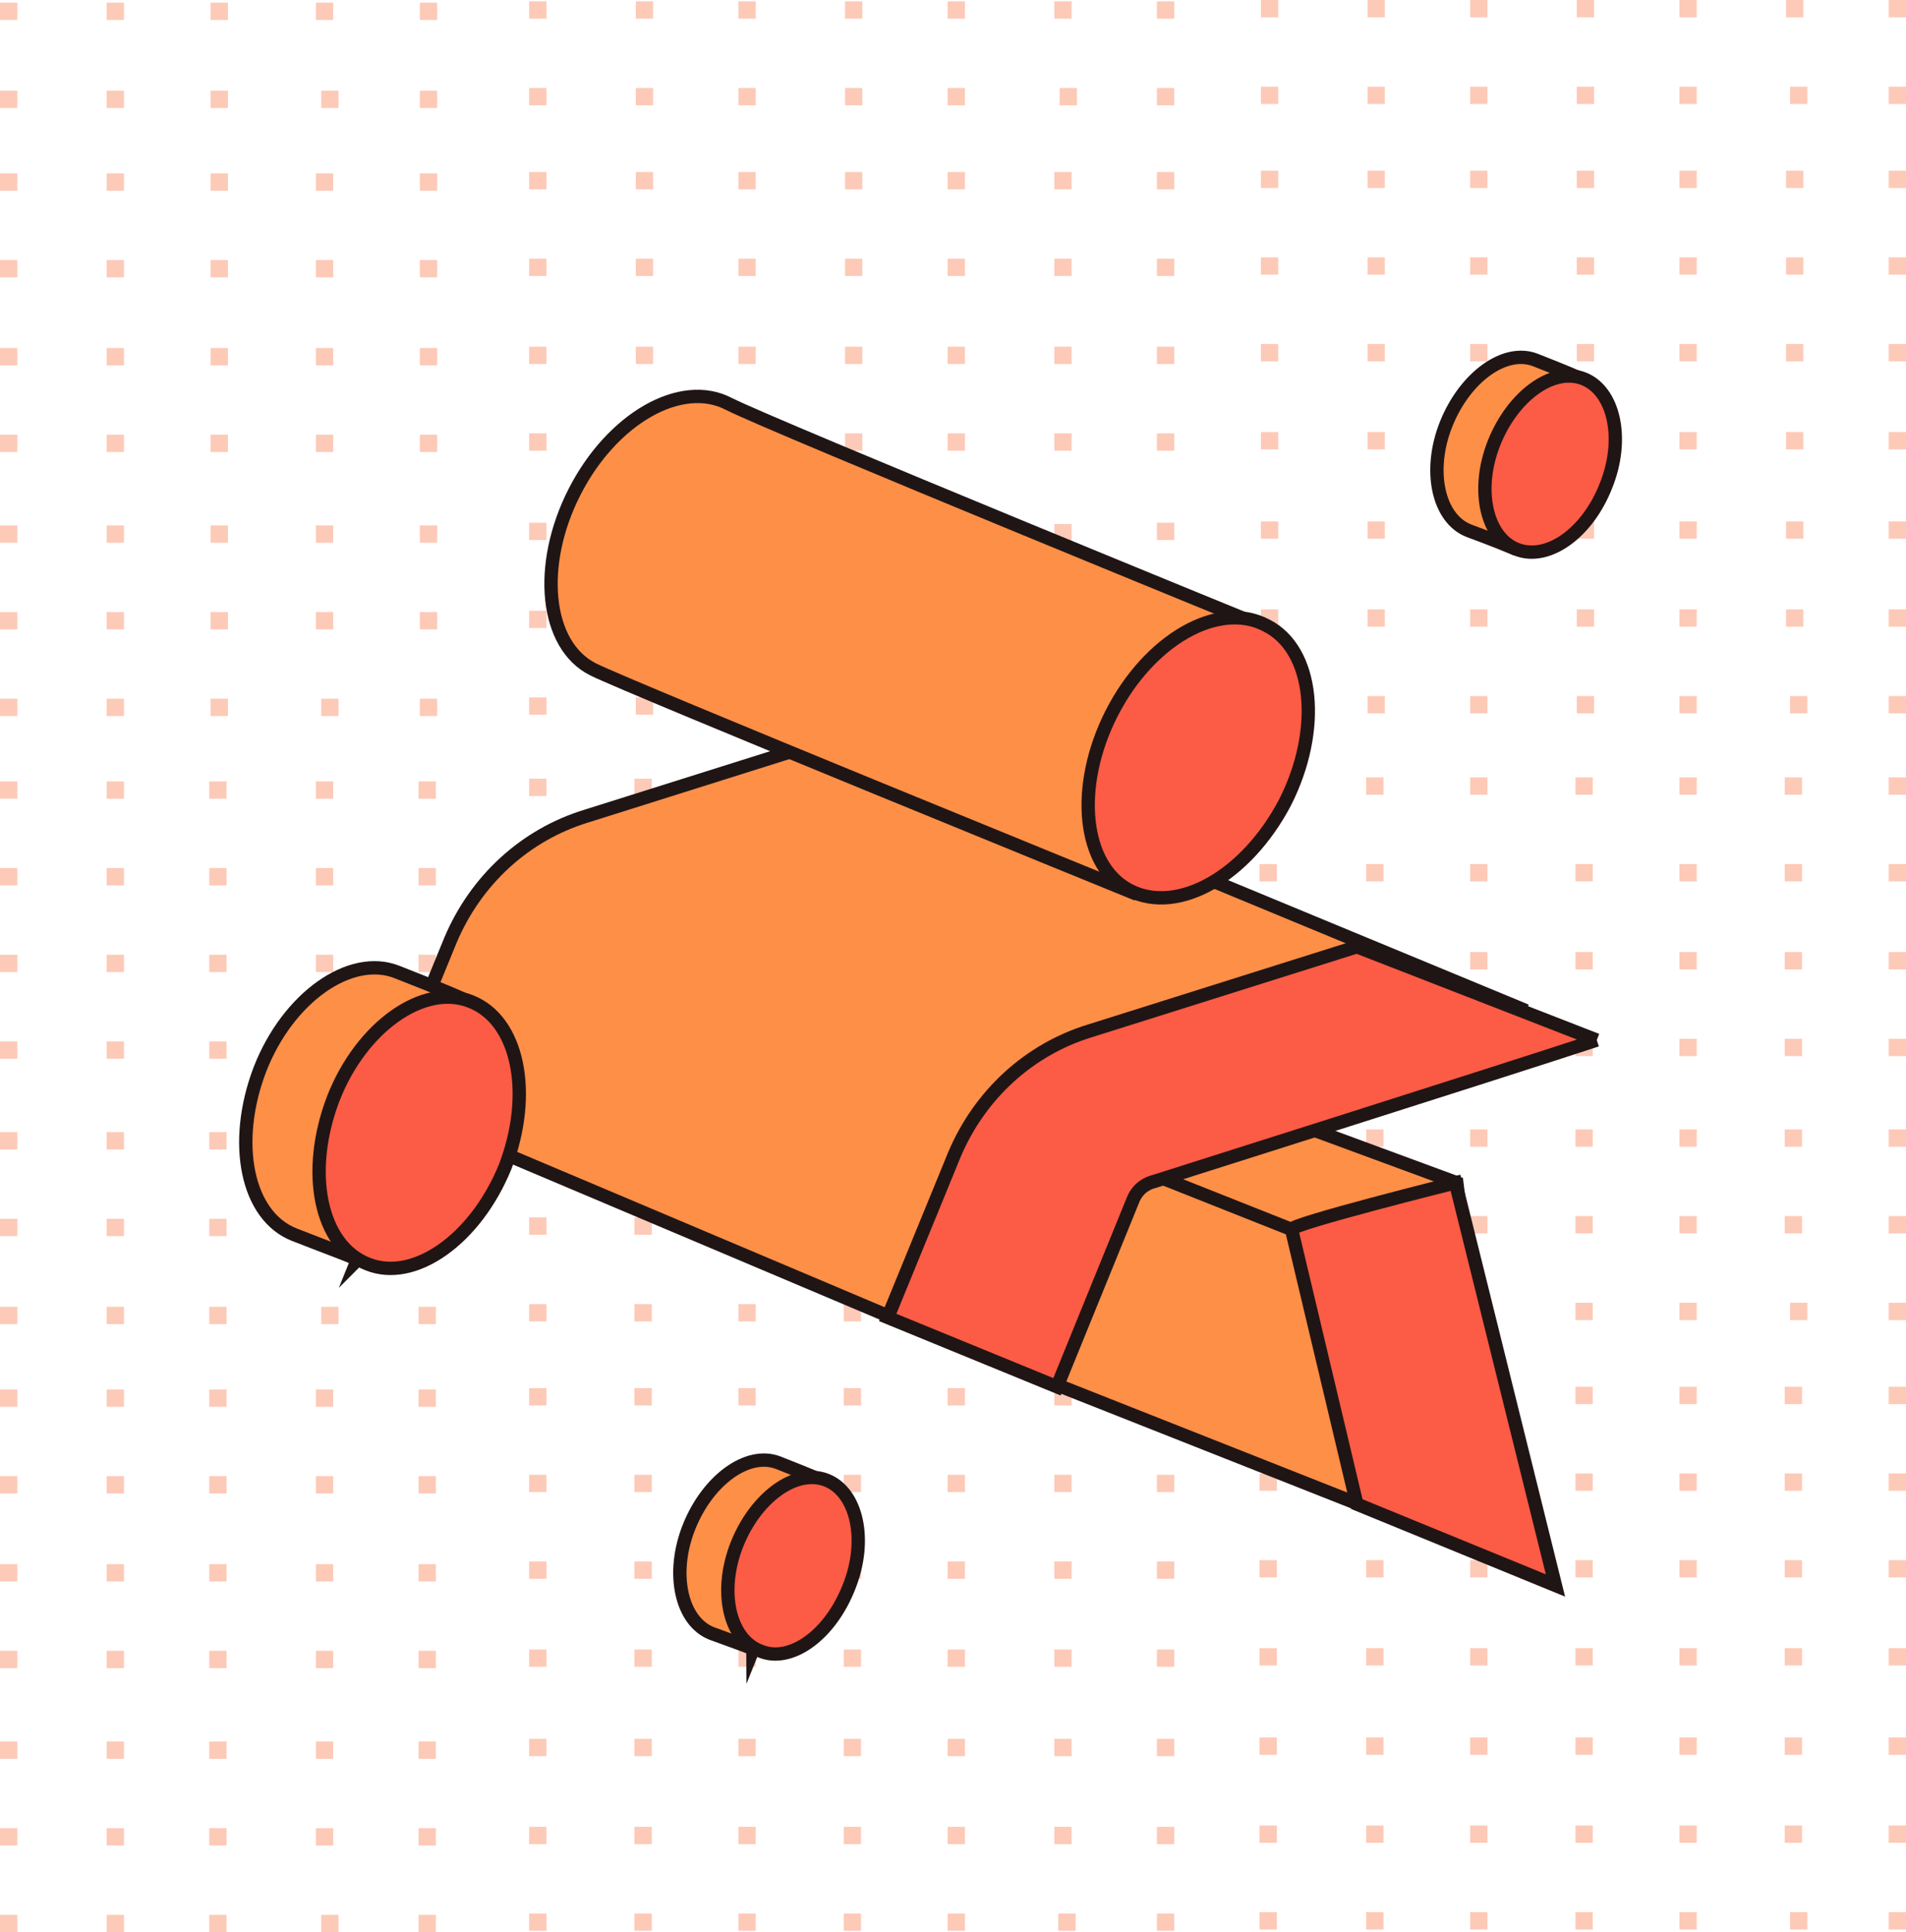 <?xml version="1.0" encoding="utf-8"?>
<!-- Generator: Adobe Illustrator 24.3.0, SVG Export Plug-In . SVG Version: 6.00 Build 0)  -->
<svg version="1.1" id="Layer_1" xmlns="http://www.w3.org/2000/svg" xmlns:xlink="http://www.w3.org/1999/xlink" x="0px" y="0px"
	 width="143px" height="144.9px" viewBox="0 0 143 144.9" enable-background="new 0 0 143 144.9" xml:space="preserve">
<g>
	<defs>
		<rect id="SVGID_1_" width="143" height="144.9"/>
	</defs>
	<clipPath id="SVGID_2_">
		<use xlink:href="#SVGID_1_"  overflow="visible"/>
	</clipPath>
	<g clip-path="url(#SVGID_2_)">
		<defs>
			<rect id="SVGID_3_" width="143" height="144.9"/>
		</defs>
		<clipPath id="SVGID_4_">
			<use xlink:href="#SVGID_3_"  overflow="visible"/>
		</clipPath>
		<g opacity="0.4" clip-path="url(#SVGID_4_)">
			<g>
				<defs>
					<rect id="SVGID_5_" width="143" height="144.9"/>
				</defs>
				<clipPath id="SVGID_6_">
					<use xlink:href="#SVGID_5_"  overflow="visible"/>
				</clipPath>
				
					<rect x="0" y="0.2" clip-path="url(#SVGID_6_)" fill-rule="evenodd" clip-rule="evenodd" fill="#FB7A4E" width="1.3" height="1.3"/>
				
					<rect x="8" y="0.2" clip-path="url(#SVGID_6_)" fill-rule="evenodd" clip-rule="evenodd" fill="#FB7A4E" width="1.3" height="1.3"/>
				
					<rect x="15.8" y="0.2" clip-path="url(#SVGID_6_)" fill-rule="evenodd" clip-rule="evenodd" fill="#FB7A4E" width="1.3" height="1.3"/>
				
					<rect x="23.7" y="0.2" clip-path="url(#SVGID_6_)" fill-rule="evenodd" clip-rule="evenodd" fill="#FB7A4E" width="1.3" height="1.3"/>
				
					<rect x="31.5" y="0.2" clip-path="url(#SVGID_6_)" fill-rule="evenodd" clip-rule="evenodd" fill="#FB7A4E" width="1.3" height="1.3"/>
				
					<rect x="0" y="6.8" clip-path="url(#SVGID_6_)" fill-rule="evenodd" clip-rule="evenodd" fill="#FB7A4E" width="1.3" height="1.3"/>
				
					<rect x="8" y="6.8" clip-path="url(#SVGID_6_)" fill-rule="evenodd" clip-rule="evenodd" fill="#FB7A4E" width="1.3" height="1.3"/>
				
					<rect x="15.8" y="6.8" clip-path="url(#SVGID_6_)" fill-rule="evenodd" clip-rule="evenodd" fill="#FB7A4E" width="1.3" height="1.3"/>
				
					<rect x="24.1" y="6.8" clip-path="url(#SVGID_6_)" fill-rule="evenodd" clip-rule="evenodd" fill="#FB7A4E" width="1.3" height="1.3"/>
				
					<rect x="31.5" y="6.8" clip-path="url(#SVGID_6_)" fill-rule="evenodd" clip-rule="evenodd" fill="#FB7A4E" width="1.3" height="1.3"/>
				
					<rect x="0" y="13" clip-path="url(#SVGID_6_)" fill-rule="evenodd" clip-rule="evenodd" fill="#FB7A4E" width="1.3" height="1.3"/>
				
					<rect x="0" y="19.5" clip-path="url(#SVGID_6_)" fill-rule="evenodd" clip-rule="evenodd" fill="#FB7A4E" width="1.3" height="1.3"/>
				
					<rect x="8" y="13" clip-path="url(#SVGID_6_)" fill-rule="evenodd" clip-rule="evenodd" fill="#FB7A4E" width="1.3" height="1.3"/>
				
					<rect x="8" y="19.5" clip-path="url(#SVGID_6_)" fill-rule="evenodd" clip-rule="evenodd" fill="#FB7A4E" width="1.3" height="1.3"/>
				
					<rect x="15.8" y="13" clip-path="url(#SVGID_6_)" fill-rule="evenodd" clip-rule="evenodd" fill="#FB7A4E" width="1.3" height="1.3"/>
				
					<rect x="15.8" y="19.5" clip-path="url(#SVGID_6_)" fill-rule="evenodd" clip-rule="evenodd" fill="#FB7A4E" width="1.3" height="1.3"/>
				
					<rect x="23.7" y="13" clip-path="url(#SVGID_6_)" fill-rule="evenodd" clip-rule="evenodd" fill="#FB7A4E" width="1.3" height="1.3"/>
				
					<rect x="23.7" y="19.5" clip-path="url(#SVGID_6_)" fill-rule="evenodd" clip-rule="evenodd" fill="#FB7A4E" width="1.3" height="1.3"/>
				
					<rect x="31.5" y="13" clip-path="url(#SVGID_6_)" fill-rule="evenodd" clip-rule="evenodd" fill="#FB7A4E" width="1.3" height="1.3"/>
				
					<rect x="31.5" y="19.5" clip-path="url(#SVGID_6_)" fill-rule="evenodd" clip-rule="evenodd" fill="#FB7A4E" width="1.3" height="1.3"/>
				
					<rect x="0" y="26.1" clip-path="url(#SVGID_6_)" fill-rule="evenodd" clip-rule="evenodd" fill="#FB7A4E" width="1.3" height="1.3"/>
				
					<rect x="0" y="32.6" clip-path="url(#SVGID_6_)" fill-rule="evenodd" clip-rule="evenodd" fill="#FB7A4E" width="1.3" height="1.3"/>
				
					<rect x="8" y="26.1" clip-path="url(#SVGID_6_)" fill-rule="evenodd" clip-rule="evenodd" fill="#FB7A4E" width="1.3" height="1.3"/>
				
					<rect x="8" y="32.6" clip-path="url(#SVGID_6_)" fill-rule="evenodd" clip-rule="evenodd" fill="#FB7A4E" width="1.3" height="1.3"/>
				
					<rect x="15.8" y="26.1" clip-path="url(#SVGID_6_)" fill-rule="evenodd" clip-rule="evenodd" fill="#FB7A4E" width="1.3" height="1.3"/>
				
					<rect x="15.8" y="32.6" clip-path="url(#SVGID_6_)" fill-rule="evenodd" clip-rule="evenodd" fill="#FB7A4E" width="1.3" height="1.3"/>
				
					<rect x="23.7" y="26.1" clip-path="url(#SVGID_6_)" fill-rule="evenodd" clip-rule="evenodd" fill="#FB7A4E" width="1.3" height="1.3"/>
				
					<rect x="23.7" y="32.6" clip-path="url(#SVGID_6_)" fill-rule="evenodd" clip-rule="evenodd" fill="#FB7A4E" width="1.3" height="1.3"/>
				
					<rect x="31.5" y="26.1" clip-path="url(#SVGID_6_)" fill-rule="evenodd" clip-rule="evenodd" fill="#FB7A4E" width="1.3" height="1.3"/>
				
					<rect x="31.5" y="32.6" clip-path="url(#SVGID_6_)" fill-rule="evenodd" clip-rule="evenodd" fill="#FB7A4E" width="1.3" height="1.3"/>
				
					<rect x="0" y="39.4" clip-path="url(#SVGID_6_)" fill-rule="evenodd" clip-rule="evenodd" fill="#FB7A4E" width="1.3" height="1.3"/>
				
					<rect x="0" y="45.9" clip-path="url(#SVGID_6_)" fill-rule="evenodd" clip-rule="evenodd" fill="#FB7A4E" width="1.3" height="1.3"/>
				
					<rect x="8" y="39.4" clip-path="url(#SVGID_6_)" fill-rule="evenodd" clip-rule="evenodd" fill="#FB7A4E" width="1.3" height="1.3"/>
				
					<rect x="8" y="45.9" clip-path="url(#SVGID_6_)" fill-rule="evenodd" clip-rule="evenodd" fill="#FB7A4E" width="1.3" height="1.3"/>
				
					<rect x="15.8" y="39.4" clip-path="url(#SVGID_6_)" fill-rule="evenodd" clip-rule="evenodd" fill="#FB7A4E" width="1.3" height="1.3"/>
				
					<rect x="15.8" y="45.9" clip-path="url(#SVGID_6_)" fill-rule="evenodd" clip-rule="evenodd" fill="#FB7A4E" width="1.3" height="1.3"/>
				
					<rect x="23.7" y="39.4" clip-path="url(#SVGID_6_)" fill-rule="evenodd" clip-rule="evenodd" fill="#FB7A4E" width="1.3" height="1.3"/>
				
					<rect x="23.7" y="45.9" clip-path="url(#SVGID_6_)" fill-rule="evenodd" clip-rule="evenodd" fill="#FB7A4E" width="1.3" height="1.3"/>
				
					<rect x="31.5" y="39.4" clip-path="url(#SVGID_6_)" fill-rule="evenodd" clip-rule="evenodd" fill="#FB7A4E" width="1.3" height="1.3"/>
				
					<rect x="31.5" y="45.9" clip-path="url(#SVGID_6_)" fill-rule="evenodd" clip-rule="evenodd" fill="#FB7A4E" width="1.3" height="1.3"/>
				
					<rect x="0" y="52.4" clip-path="url(#SVGID_6_)" fill-rule="evenodd" clip-rule="evenodd" fill="#FB7A4E" width="1.3" height="1.3"/>
				
					<rect x="8" y="52.4" clip-path="url(#SVGID_6_)" fill-rule="evenodd" clip-rule="evenodd" fill="#FB7A4E" width="1.3" height="1.3"/>
				
					<rect x="15.8" y="52.4" clip-path="url(#SVGID_6_)" fill-rule="evenodd" clip-rule="evenodd" fill="#FB7A4E" width="1.3" height="1.3"/>
				
					<rect x="24.1" y="52.4" clip-path="url(#SVGID_6_)" fill-rule="evenodd" clip-rule="evenodd" fill="#FB7A4E" width="1.3" height="1.3"/>
				
					<rect x="31.5" y="52.4" clip-path="url(#SVGID_6_)" fill-rule="evenodd" clip-rule="evenodd" fill="#FB7A4E" width="1.3" height="1.3"/>
				
					<rect x="39.7" y="0.1" clip-path="url(#SVGID_6_)" fill-rule="evenodd" clip-rule="evenodd" fill="#FB7A4E" width="1.3" height="1.3"/>
				
					<rect x="47.7" y="0.1" clip-path="url(#SVGID_6_)" fill-rule="evenodd" clip-rule="evenodd" fill="#FB7A4E" width="1.3" height="1.3"/>
				
					<rect x="55.4" y="0.1" clip-path="url(#SVGID_6_)" fill-rule="evenodd" clip-rule="evenodd" fill="#FB7A4E" width="1.3" height="1.3"/>
				
					<rect x="63.4" y="0.1" clip-path="url(#SVGID_6_)" fill-rule="evenodd" clip-rule="evenodd" fill="#FB7A4E" width="1.3" height="1.3"/>
				
					<rect x="71.1" y="0.1" clip-path="url(#SVGID_6_)" fill-rule="evenodd" clip-rule="evenodd" fill="#FB7A4E" width="1.3" height="1.3"/>
				
					<rect x="79.1" y="0.1" clip-path="url(#SVGID_6_)" fill-rule="evenodd" clip-rule="evenodd" fill="#FB7A4E" width="1.3" height="1.3"/>
				
					<rect x="86.8" y="0.1" clip-path="url(#SVGID_6_)" fill-rule="evenodd" clip-rule="evenodd" fill="#FB7A4E" width="1.3" height="1.3"/>
				
					<rect x="39.7" y="6.6" clip-path="url(#SVGID_6_)" fill-rule="evenodd" clip-rule="evenodd" fill="#FB7A4E" width="1.3" height="1.3"/>
				
					<rect x="47.7" y="6.6" clip-path="url(#SVGID_6_)" fill-rule="evenodd" clip-rule="evenodd" fill="#FB7A4E" width="1.3" height="1.3"/>
				
					<rect x="55.4" y="6.6" clip-path="url(#SVGID_6_)" fill-rule="evenodd" clip-rule="evenodd" fill="#FB7A4E" width="1.3" height="1.3"/>
				
					<rect x="63.4" y="6.6" clip-path="url(#SVGID_6_)" fill-rule="evenodd" clip-rule="evenodd" fill="#FB7A4E" width="1.3" height="1.3"/>
				
					<rect x="71.1" y="6.6" clip-path="url(#SVGID_6_)" fill-rule="evenodd" clip-rule="evenodd" fill="#FB7A4E" width="1.3" height="1.3"/>
				
					<rect x="79.5" y="6.6" clip-path="url(#SVGID_6_)" fill-rule="evenodd" clip-rule="evenodd" fill="#FB7A4E" width="1.3" height="1.3"/>
				
					<rect x="86.8" y="6.6" clip-path="url(#SVGID_6_)" fill-rule="evenodd" clip-rule="evenodd" fill="#FB7A4E" width="1.3" height="1.3"/>
				<rect x="94.6" clip-path="url(#SVGID_6_)" fill-rule="evenodd" clip-rule="evenodd" fill="#FB7A4E" width="1.3" height="1.3"/>
				<rect x="102.6" clip-path="url(#SVGID_6_)" fill-rule="evenodd" clip-rule="evenodd" fill="#FB7A4E" width="1.3" height="1.3"/>
				<rect x="110.3" clip-path="url(#SVGID_6_)" fill-rule="evenodd" clip-rule="evenodd" fill="#FB7A4E" width="1.3" height="1.3"/>
				<rect x="118.3" clip-path="url(#SVGID_6_)" fill-rule="evenodd" clip-rule="evenodd" fill="#FB7A4E" width="1.3" height="1.3"/>
				<rect x="126" clip-path="url(#SVGID_6_)" fill-rule="evenodd" clip-rule="evenodd" fill="#FB7A4E" width="1.3" height="1.3"/>
				<rect x="134" clip-path="url(#SVGID_6_)" fill-rule="evenodd" clip-rule="evenodd" fill="#FB7A4E" width="1.3" height="1.3"/>
				<rect x="141.7" clip-path="url(#SVGID_6_)" fill-rule="evenodd" clip-rule="evenodd" fill="#FB7A4E" width="1.3" height="1.3"/>
				
					<rect x="94.6" y="6.5" clip-path="url(#SVGID_6_)" fill-rule="evenodd" clip-rule="evenodd" fill="#FB7A4E" width="1.3" height="1.3"/>
				
					<rect x="102.6" y="6.5" clip-path="url(#SVGID_6_)" fill-rule="evenodd" clip-rule="evenodd" fill="#FB7A4E" width="1.3" height="1.3"/>
				
					<rect x="110.3" y="6.5" clip-path="url(#SVGID_6_)" fill-rule="evenodd" clip-rule="evenodd" fill="#FB7A4E" width="1.3" height="1.3"/>
				
					<rect x="118.3" y="6.5" clip-path="url(#SVGID_6_)" fill-rule="evenodd" clip-rule="evenodd" fill="#FB7A4E" width="1.3" height="1.3"/>
				
					<rect x="126" y="6.5" clip-path="url(#SVGID_6_)" fill-rule="evenodd" clip-rule="evenodd" fill="#FB7A4E" width="1.3" height="1.3"/>
				
					<rect x="134.3" y="6.5" clip-path="url(#SVGID_6_)" fill-rule="evenodd" clip-rule="evenodd" fill="#FB7A4E" width="1.3" height="1.3"/>
				
					<rect x="141.7" y="6.5" clip-path="url(#SVGID_6_)" fill-rule="evenodd" clip-rule="evenodd" fill="#FB7A4E" width="1.3" height="1.3"/>
				
					<rect x="39.7" y="12.9" clip-path="url(#SVGID_6_)" fill-rule="evenodd" clip-rule="evenodd" fill="#FB7A4E" width="1.3" height="1.3"/>
				
					<rect x="47.7" y="12.9" clip-path="url(#SVGID_6_)" fill-rule="evenodd" clip-rule="evenodd" fill="#FB7A4E" width="1.3" height="1.3"/>
				
					<rect x="39.7" y="19.4" clip-path="url(#SVGID_6_)" fill-rule="evenodd" clip-rule="evenodd" fill="#FB7A4E" width="1.3" height="1.3"/>
				
					<rect x="47.7" y="19.4" clip-path="url(#SVGID_6_)" fill-rule="evenodd" clip-rule="evenodd" fill="#FB7A4E" width="1.3" height="1.3"/>
				
					<rect x="55.4" y="12.9" clip-path="url(#SVGID_6_)" fill-rule="evenodd" clip-rule="evenodd" fill="#FB7A4E" width="1.3" height="1.3"/>
				
					<rect x="55.4" y="19.4" clip-path="url(#SVGID_6_)" fill-rule="evenodd" clip-rule="evenodd" fill="#FB7A4E" width="1.3" height="1.3"/>
				
					<rect x="63.4" y="12.9" clip-path="url(#SVGID_6_)" fill-rule="evenodd" clip-rule="evenodd" fill="#FB7A4E" width="1.3" height="1.3"/>
				
					<rect x="63.4" y="19.4" clip-path="url(#SVGID_6_)" fill-rule="evenodd" clip-rule="evenodd" fill="#FB7A4E" width="1.3" height="1.3"/>
				
					<rect x="71.1" y="12.9" clip-path="url(#SVGID_6_)" fill-rule="evenodd" clip-rule="evenodd" fill="#FB7A4E" width="1.3" height="1.3"/>
				
					<rect x="71.1" y="19.4" clip-path="url(#SVGID_6_)" fill-rule="evenodd" clip-rule="evenodd" fill="#FB7A4E" width="1.3" height="1.3"/>
				
					<rect x="79.1" y="12.9" clip-path="url(#SVGID_6_)" fill-rule="evenodd" clip-rule="evenodd" fill="#FB7A4E" width="1.3" height="1.3"/>
				
					<rect x="79.1" y="19.4" clip-path="url(#SVGID_6_)" fill-rule="evenodd" clip-rule="evenodd" fill="#FB7A4E" width="1.3" height="1.3"/>
				
					<rect x="86.8" y="12.9" clip-path="url(#SVGID_6_)" fill-rule="evenodd" clip-rule="evenodd" fill="#FB7A4E" width="1.3" height="1.3"/>
				
					<rect x="86.8" y="19.4" clip-path="url(#SVGID_6_)" fill-rule="evenodd" clip-rule="evenodd" fill="#FB7A4E" width="1.3" height="1.3"/>
				
					<rect x="39.7" y="26" clip-path="url(#SVGID_6_)" fill-rule="evenodd" clip-rule="evenodd" fill="#FB7A4E" width="1.3" height="1.3"/>
				
					<rect x="47.7" y="26" clip-path="url(#SVGID_6_)" fill-rule="evenodd" clip-rule="evenodd" fill="#FB7A4E" width="1.3" height="1.3"/>
				
					<rect x="39.7" y="32.5" clip-path="url(#SVGID_6_)" fill-rule="evenodd" clip-rule="evenodd" fill="#FB7A4E" width="1.3" height="1.3"/>
				
					<rect x="47.7" y="32.5" clip-path="url(#SVGID_6_)" fill-rule="evenodd" clip-rule="evenodd" fill="#FB7A4E" width="1.3" height="1.3"/>
				
					<rect x="55.4" y="26" clip-path="url(#SVGID_6_)" fill-rule="evenodd" clip-rule="evenodd" fill="#FB7A4E" width="1.3" height="1.3"/>
				
					<rect x="55.4" y="32.5" clip-path="url(#SVGID_6_)" fill-rule="evenodd" clip-rule="evenodd" fill="#FB7A4E" width="1.3" height="1.3"/>
				
					<rect x="63.4" y="26" clip-path="url(#SVGID_6_)" fill-rule="evenodd" clip-rule="evenodd" fill="#FB7A4E" width="1.3" height="1.3"/>
				
					<rect x="63.4" y="32.5" clip-path="url(#SVGID_6_)" fill-rule="evenodd" clip-rule="evenodd" fill="#FB7A4E" width="1.3" height="1.3"/>
				
					<rect x="71.1" y="26" clip-path="url(#SVGID_6_)" fill-rule="evenodd" clip-rule="evenodd" fill="#FB7A4E" width="1.3" height="1.3"/>
				
					<rect x="71.1" y="32.5" clip-path="url(#SVGID_6_)" fill-rule="evenodd" clip-rule="evenodd" fill="#FB7A4E" width="1.3" height="1.3"/>
				
					<rect x="79.1" y="26" clip-path="url(#SVGID_6_)" fill-rule="evenodd" clip-rule="evenodd" fill="#FB7A4E" width="1.3" height="1.3"/>
				
					<rect x="79.1" y="32.5" clip-path="url(#SVGID_6_)" fill-rule="evenodd" clip-rule="evenodd" fill="#FB7A4E" width="1.3" height="1.3"/>
				
					<rect x="86.8" y="26" clip-path="url(#SVGID_6_)" fill-rule="evenodd" clip-rule="evenodd" fill="#FB7A4E" width="1.3" height="1.3"/>
				
					<rect x="86.8" y="32.5" clip-path="url(#SVGID_6_)" fill-rule="evenodd" clip-rule="evenodd" fill="#FB7A4E" width="1.3" height="1.3"/>
				
					<rect x="39.7" y="39.2" clip-path="url(#SVGID_6_)" fill-rule="evenodd" clip-rule="evenodd" fill="#FB7A4E" width="1.3" height="1.3"/>
				
					<rect x="47.7" y="39.2" clip-path="url(#SVGID_6_)" fill-rule="evenodd" clip-rule="evenodd" fill="#FB7A4E" width="1.3" height="1.3"/>
				
					<rect x="39.7" y="45.8" clip-path="url(#SVGID_6_)" fill-rule="evenodd" clip-rule="evenodd" fill="#FB7A4E" width="1.3" height="1.3"/>
				
					<rect x="47.7" y="45.8" clip-path="url(#SVGID_6_)" fill-rule="evenodd" clip-rule="evenodd" fill="#FB7A4E" width="1.3" height="1.3"/>
				
					<rect x="55.4" y="39.2" clip-path="url(#SVGID_6_)" fill-rule="evenodd" clip-rule="evenodd" fill="#FB7A4E" width="1.3" height="1.3"/>
				
					<rect x="55.4" y="45.8" clip-path="url(#SVGID_6_)" fill-rule="evenodd" clip-rule="evenodd" fill="#FB7A4E" width="1.3" height="1.3"/>
				
					<rect x="63.4" y="39.2" clip-path="url(#SVGID_6_)" fill-rule="evenodd" clip-rule="evenodd" fill="#FB7A4E" width="1.3" height="1.3"/>
				
					<rect x="63.4" y="45.8" clip-path="url(#SVGID_6_)" fill-rule="evenodd" clip-rule="evenodd" fill="#FB7A4E" width="1.3" height="1.3"/>
				
					<rect x="71.1" y="39.2" clip-path="url(#SVGID_6_)" fill-rule="evenodd" clip-rule="evenodd" fill="#FB7A4E" width="1.3" height="1.3"/>
				
					<rect x="71.1" y="45.8" clip-path="url(#SVGID_6_)" fill-rule="evenodd" clip-rule="evenodd" fill="#FB7A4E" width="1.3" height="1.3"/>
				
					<rect x="79.1" y="39.3" clip-path="url(#SVGID_6_)" fill-rule="evenodd" clip-rule="evenodd" fill="#FB7A4E" width="1.3" height="1.3"/>
				
					<rect x="79.1" y="45.8" clip-path="url(#SVGID_6_)" fill-rule="evenodd" clip-rule="evenodd" fill="#FB7A4E" width="1.3" height="1.3"/>
				
					<rect x="86.8" y="39.2" clip-path="url(#SVGID_6_)" fill-rule="evenodd" clip-rule="evenodd" fill="#FB7A4E" width="1.3" height="1.3"/>
				
					<rect x="86.8" y="45.8" clip-path="url(#SVGID_6_)" fill-rule="evenodd" clip-rule="evenodd" fill="#FB7A4E" width="1.3" height="1.3"/>
				
					<rect x="39.7" y="52.3" clip-path="url(#SVGID_6_)" fill-rule="evenodd" clip-rule="evenodd" fill="#FB7A4E" width="1.3" height="1.3"/>
				
					<rect x="47.7" y="52.3" clip-path="url(#SVGID_6_)" fill-rule="evenodd" clip-rule="evenodd" fill="#FB7A4E" width="1.3" height="1.3"/>
				
					<rect x="55.4" y="52.3" clip-path="url(#SVGID_6_)" fill-rule="evenodd" clip-rule="evenodd" fill="#FB7A4E" width="1.3" height="1.3"/>
				
					<rect x="63.4" y="52.3" clip-path="url(#SVGID_6_)" fill-rule="evenodd" clip-rule="evenodd" fill="#FB7A4E" width="1.3" height="1.3"/>
				
					<rect x="71.1" y="52.3" clip-path="url(#SVGID_6_)" fill-rule="evenodd" clip-rule="evenodd" fill="#FB7A4E" width="1.3" height="1.3"/>
				
					<rect x="79.5" y="52.3" clip-path="url(#SVGID_6_)" fill-rule="evenodd" clip-rule="evenodd" fill="#FB7A4E" width="1.3" height="1.3"/>
				
					<rect x="86.8" y="52.3" clip-path="url(#SVGID_6_)" fill-rule="evenodd" clip-rule="evenodd" fill="#FB7A4E" width="1.3" height="1.3"/>
				
					<rect x="94.6" y="12.8" clip-path="url(#SVGID_6_)" fill-rule="evenodd" clip-rule="evenodd" fill="#FB7A4E" width="1.3" height="1.3"/>
				
					<rect x="102.6" y="12.8" clip-path="url(#SVGID_6_)" fill-rule="evenodd" clip-rule="evenodd" fill="#FB7A4E" width="1.3" height="1.3"/>
				
					<rect x="94.6" y="19.3" clip-path="url(#SVGID_6_)" fill-rule="evenodd" clip-rule="evenodd" fill="#FB7A4E" width="1.3" height="1.3"/>
				
					<rect x="102.6" y="19.3" clip-path="url(#SVGID_6_)" fill-rule="evenodd" clip-rule="evenodd" fill="#FB7A4E" width="1.3" height="1.3"/>
				
					<rect x="110.3" y="12.8" clip-path="url(#SVGID_6_)" fill-rule="evenodd" clip-rule="evenodd" fill="#FB7A4E" width="1.3" height="1.3"/>
				
					<rect x="110.3" y="19.3" clip-path="url(#SVGID_6_)" fill-rule="evenodd" clip-rule="evenodd" fill="#FB7A4E" width="1.3" height="1.3"/>
				
					<rect x="118.3" y="12.8" clip-path="url(#SVGID_6_)" fill-rule="evenodd" clip-rule="evenodd" fill="#FB7A4E" width="1.3" height="1.3"/>
				
					<rect x="118.3" y="19.3" clip-path="url(#SVGID_6_)" fill-rule="evenodd" clip-rule="evenodd" fill="#FB7A4E" width="1.3" height="1.3"/>
				
					<rect x="126" y="12.8" clip-path="url(#SVGID_6_)" fill-rule="evenodd" clip-rule="evenodd" fill="#FB7A4E" width="1.3" height="1.3"/>
				
					<rect x="126" y="19.3" clip-path="url(#SVGID_6_)" fill-rule="evenodd" clip-rule="evenodd" fill="#FB7A4E" width="1.3" height="1.3"/>
				
					<rect x="134" y="12.8" clip-path="url(#SVGID_6_)" fill-rule="evenodd" clip-rule="evenodd" fill="#FB7A4E" width="1.3" height="1.3"/>
				
					<rect x="134" y="19.3" clip-path="url(#SVGID_6_)" fill-rule="evenodd" clip-rule="evenodd" fill="#FB7A4E" width="1.3" height="1.3"/>
				
					<rect x="141.7" y="12.8" clip-path="url(#SVGID_6_)" fill-rule="evenodd" clip-rule="evenodd" fill="#FB7A4E" width="1.3" height="1.3"/>
				
					<rect x="141.7" y="19.3" clip-path="url(#SVGID_6_)" fill-rule="evenodd" clip-rule="evenodd" fill="#FB7A4E" width="1.3" height="1.3"/>
				
					<rect x="94.6" y="25.8" clip-path="url(#SVGID_6_)" fill-rule="evenodd" clip-rule="evenodd" fill="#FB7A4E" width="1.3" height="1.3"/>
				
					<rect x="102.6" y="25.8" clip-path="url(#SVGID_6_)" fill-rule="evenodd" clip-rule="evenodd" fill="#FB7A4E" width="1.3" height="1.3"/>
				
					<rect x="94.6" y="32.4" clip-path="url(#SVGID_6_)" fill-rule="evenodd" clip-rule="evenodd" fill="#FB7A4E" width="1.3" height="1.3"/>
				
					<rect x="102.6" y="32.4" clip-path="url(#SVGID_6_)" fill-rule="evenodd" clip-rule="evenodd" fill="#FB7A4E" width="1.3" height="1.3"/>
				
					<rect x="110.3" y="25.8" clip-path="url(#SVGID_6_)" fill-rule="evenodd" clip-rule="evenodd" fill="#FB7A4E" width="1.3" height="1.3"/>
				
					<rect x="110.3" y="32.4" clip-path="url(#SVGID_6_)" fill-rule="evenodd" clip-rule="evenodd" fill="#FB7A4E" width="1.3" height="1.3"/>
				
					<rect x="118.3" y="25.8" clip-path="url(#SVGID_6_)" fill-rule="evenodd" clip-rule="evenodd" fill="#FB7A4E" width="1.3" height="1.3"/>
				
					<rect x="118.3" y="32.4" clip-path="url(#SVGID_6_)" fill-rule="evenodd" clip-rule="evenodd" fill="#FB7A4E" width="1.3" height="1.3"/>
				
					<rect x="126" y="25.8" clip-path="url(#SVGID_6_)" fill-rule="evenodd" clip-rule="evenodd" fill="#FB7A4E" width="1.3" height="1.3"/>
				
					<rect x="126" y="32.4" clip-path="url(#SVGID_6_)" fill-rule="evenodd" clip-rule="evenodd" fill="#FB7A4E" width="1.3" height="1.3"/>
				
					<rect x="134" y="25.8" clip-path="url(#SVGID_6_)" fill-rule="evenodd" clip-rule="evenodd" fill="#FB7A4E" width="1.3" height="1.3"/>
				
					<rect x="134" y="32.4" clip-path="url(#SVGID_6_)" fill-rule="evenodd" clip-rule="evenodd" fill="#FB7A4E" width="1.3" height="1.3"/>
				
					<rect x="141.7" y="25.8" clip-path="url(#SVGID_6_)" fill-rule="evenodd" clip-rule="evenodd" fill="#FB7A4E" width="1.3" height="1.3"/>
				
					<rect x="141.7" y="32.4" clip-path="url(#SVGID_6_)" fill-rule="evenodd" clip-rule="evenodd" fill="#FB7A4E" width="1.3" height="1.3"/>
				
					<rect x="94.6" y="39.1" clip-path="url(#SVGID_6_)" fill-rule="evenodd" clip-rule="evenodd" fill="#FB7A4E" width="1.3" height="1.3"/>
				
					<rect x="102.6" y="39.1" clip-path="url(#SVGID_6_)" fill-rule="evenodd" clip-rule="evenodd" fill="#FB7A4E" width="1.3" height="1.3"/>
				
					<rect x="94.6" y="45.7" clip-path="url(#SVGID_6_)" fill-rule="evenodd" clip-rule="evenodd" fill="#FB7A4E" width="1.3" height="1.3"/>
				
					<rect x="102.6" y="45.7" clip-path="url(#SVGID_6_)" fill-rule="evenodd" clip-rule="evenodd" fill="#FB7A4E" width="1.3" height="1.3"/>
				
					<rect x="110.3" y="39.1" clip-path="url(#SVGID_6_)" fill-rule="evenodd" clip-rule="evenodd" fill="#FB7A4E" width="1.3" height="1.3"/>
				
					<rect x="110.3" y="45.7" clip-path="url(#SVGID_6_)" fill-rule="evenodd" clip-rule="evenodd" fill="#FB7A4E" width="1.3" height="1.3"/>
				
					<rect x="118.3" y="39.1" clip-path="url(#SVGID_6_)" fill-rule="evenodd" clip-rule="evenodd" fill="#FB7A4E" width="1.3" height="1.3"/>
				
					<rect x="118.3" y="45.7" clip-path="url(#SVGID_6_)" fill-rule="evenodd" clip-rule="evenodd" fill="#FB7A4E" width="1.3" height="1.3"/>
				
					<rect x="126" y="39.1" clip-path="url(#SVGID_6_)" fill-rule="evenodd" clip-rule="evenodd" fill="#FB7A4E" width="1.3" height="1.3"/>
				
					<rect x="126" y="45.7" clip-path="url(#SVGID_6_)" fill-rule="evenodd" clip-rule="evenodd" fill="#FB7A4E" width="1.3" height="1.3"/>
				
					<rect x="134" y="39.1" clip-path="url(#SVGID_6_)" fill-rule="evenodd" clip-rule="evenodd" fill="#FB7A4E" width="1.3" height="1.3"/>
				
					<rect x="134" y="45.7" clip-path="url(#SVGID_6_)" fill-rule="evenodd" clip-rule="evenodd" fill="#FB7A4E" width="1.3" height="1.3"/>
				
					<rect x="141.7" y="39.1" clip-path="url(#SVGID_6_)" fill-rule="evenodd" clip-rule="evenodd" fill="#FB7A4E" width="1.3" height="1.3"/>
				
					<rect x="141.7" y="45.7" clip-path="url(#SVGID_6_)" fill-rule="evenodd" clip-rule="evenodd" fill="#FB7A4E" width="1.3" height="1.3"/>
				
					<rect x="94.6" y="52.2" clip-path="url(#SVGID_6_)" fill-rule="evenodd" clip-rule="evenodd" fill="#FB7A4E" width="1.3" height="1.3"/>
				
					<rect x="102.6" y="52.2" clip-path="url(#SVGID_6_)" fill-rule="evenodd" clip-rule="evenodd" fill="#FB7A4E" width="1.3" height="1.3"/>
				
					<rect x="110.3" y="52.2" clip-path="url(#SVGID_6_)" fill-rule="evenodd" clip-rule="evenodd" fill="#FB7A4E" width="1.3" height="1.3"/>
				
					<rect x="118.3" y="52.2" clip-path="url(#SVGID_6_)" fill-rule="evenodd" clip-rule="evenodd" fill="#FB7A4E" width="1.3" height="1.3"/>
				
					<rect x="126" y="52.2" clip-path="url(#SVGID_6_)" fill-rule="evenodd" clip-rule="evenodd" fill="#FB7A4E" width="1.3" height="1.3"/>
				
					<rect x="134.3" y="52.2" clip-path="url(#SVGID_6_)" fill-rule="evenodd" clip-rule="evenodd" fill="#FB7A4E" width="1.3" height="1.3"/>
				
					<rect x="141.7" y="52.2" clip-path="url(#SVGID_6_)" fill-rule="evenodd" clip-rule="evenodd" fill="#FB7A4E" width="1.3" height="1.3"/>
				<rect y="58.6" clip-path="url(#SVGID_6_)" fill-rule="evenodd" clip-rule="evenodd" fill="#FB7A4E" width="1.3" height="1.3"/>
				<rect y="65.1" clip-path="url(#SVGID_6_)" fill-rule="evenodd" clip-rule="evenodd" fill="#FB7A4E" width="1.3" height="1.3"/>
				
					<rect x="8" y="58.6" clip-path="url(#SVGID_6_)" fill-rule="evenodd" clip-rule="evenodd" fill="#FB7A4E" width="1.3" height="1.3"/>
				
					<rect x="8" y="65.1" clip-path="url(#SVGID_6_)" fill-rule="evenodd" clip-rule="evenodd" fill="#FB7A4E" width="1.3" height="1.3"/>
				
					<rect x="15.7" y="58.6" clip-path="url(#SVGID_6_)" fill-rule="evenodd" clip-rule="evenodd" fill="#FB7A4E" width="1.3" height="1.3"/>
				
					<rect x="15.7" y="65.1" clip-path="url(#SVGID_6_)" fill-rule="evenodd" clip-rule="evenodd" fill="#FB7A4E" width="1.3" height="1.3"/>
				
					<rect x="23.7" y="58.6" clip-path="url(#SVGID_6_)" fill-rule="evenodd" clip-rule="evenodd" fill="#FB7A4E" width="1.3" height="1.3"/>
				
					<rect x="23.7" y="65.1" clip-path="url(#SVGID_6_)" fill-rule="evenodd" clip-rule="evenodd" fill="#FB7A4E" width="1.3" height="1.3"/>
				
					<rect x="31.4" y="58.6" clip-path="url(#SVGID_6_)" fill-rule="evenodd" clip-rule="evenodd" fill="#FB7A4E" width="1.3" height="1.3"/>
				
					<rect x="31.4" y="65.1" clip-path="url(#SVGID_6_)" fill-rule="evenodd" clip-rule="evenodd" fill="#FB7A4E" width="1.3" height="1.3"/>
				<rect y="71.6" clip-path="url(#SVGID_6_)" fill-rule="evenodd" clip-rule="evenodd" fill="#FB7A4E" width="1.3" height="1.3"/>
				<rect y="78.1" clip-path="url(#SVGID_6_)" fill-rule="evenodd" clip-rule="evenodd" fill="#FB7A4E" width="1.3" height="1.3"/>
				
					<rect x="8" y="71.6" clip-path="url(#SVGID_6_)" fill-rule="evenodd" clip-rule="evenodd" fill="#FB7A4E" width="1.3" height="1.3"/>
				
					<rect x="8" y="78.1" clip-path="url(#SVGID_6_)" fill-rule="evenodd" clip-rule="evenodd" fill="#FB7A4E" width="1.3" height="1.3"/>
				
					<rect x="15.7" y="71.6" clip-path="url(#SVGID_6_)" fill-rule="evenodd" clip-rule="evenodd" fill="#FB7A4E" width="1.3" height="1.3"/>
				
					<rect x="15.7" y="78.1" clip-path="url(#SVGID_6_)" fill-rule="evenodd" clip-rule="evenodd" fill="#FB7A4E" width="1.3" height="1.3"/>
				
					<rect x="23.7" y="71.6" clip-path="url(#SVGID_6_)" fill-rule="evenodd" clip-rule="evenodd" fill="#FB7A4E" width="1.3" height="1.3"/>
				
					<rect x="23.7" y="78.1" clip-path="url(#SVGID_6_)" fill-rule="evenodd" clip-rule="evenodd" fill="#FB7A4E" width="1.3" height="1.3"/>
				
					<rect x="31.4" y="71.6" clip-path="url(#SVGID_6_)" fill-rule="evenodd" clip-rule="evenodd" fill="#FB7A4E" width="1.3" height="1.3"/>
				
					<rect x="31.4" y="78.1" clip-path="url(#SVGID_6_)" fill-rule="evenodd" clip-rule="evenodd" fill="#FB7A4E" width="1.3" height="1.3"/>
				<rect y="84.9" clip-path="url(#SVGID_6_)" fill-rule="evenodd" clip-rule="evenodd" fill="#FB7A4E" width="1.3" height="1.3"/>
				<rect y="91.4" clip-path="url(#SVGID_6_)" fill-rule="evenodd" clip-rule="evenodd" fill="#FB7A4E" width="1.3" height="1.3"/>
				
					<rect x="8" y="84.9" clip-path="url(#SVGID_6_)" fill-rule="evenodd" clip-rule="evenodd" fill="#FB7A4E" width="1.3" height="1.3"/>
				
					<rect x="8" y="91.4" clip-path="url(#SVGID_6_)" fill-rule="evenodd" clip-rule="evenodd" fill="#FB7A4E" width="1.3" height="1.3"/>
				
					<rect x="15.7" y="84.9" clip-path="url(#SVGID_6_)" fill-rule="evenodd" clip-rule="evenodd" fill="#FB7A4E" width="1.3" height="1.3"/>
				
					<rect x="15.7" y="91.4" clip-path="url(#SVGID_6_)" fill-rule="evenodd" clip-rule="evenodd" fill="#FB7A4E" width="1.3" height="1.3"/>
				
					<rect x="23.7" y="84.9" clip-path="url(#SVGID_6_)" fill-rule="evenodd" clip-rule="evenodd" fill="#FB7A4E" width="1.3" height="1.3"/>
				
					<rect x="23.7" y="91.4" clip-path="url(#SVGID_6_)" fill-rule="evenodd" clip-rule="evenodd" fill="#FB7A4E" width="1.3" height="1.3"/>
				
					<rect x="31.4" y="84.9" clip-path="url(#SVGID_6_)" fill-rule="evenodd" clip-rule="evenodd" fill="#FB7A4E" width="1.3" height="1.3"/>
				
					<rect x="31.4" y="91.4" clip-path="url(#SVGID_6_)" fill-rule="evenodd" clip-rule="evenodd" fill="#FB7A4E" width="1.3" height="1.3"/>
				<rect y="98" clip-path="url(#SVGID_6_)" fill-rule="evenodd" clip-rule="evenodd" fill="#FB7A4E" width="1.3" height="1.3"/>
				
					<rect x="8" y="98" clip-path="url(#SVGID_6_)" fill-rule="evenodd" clip-rule="evenodd" fill="#FB7A4E" width="1.3" height="1.3"/>
				
					<rect x="15.7" y="98" clip-path="url(#SVGID_6_)" fill-rule="evenodd" clip-rule="evenodd" fill="#FB7A4E" width="1.3" height="1.3"/>
				
					<rect x="24.1" y="98" clip-path="url(#SVGID_6_)" fill-rule="evenodd" clip-rule="evenodd" fill="#FB7A4E" width="1.3" height="1.3"/>
				
					<rect x="31.4" y="98" clip-path="url(#SVGID_6_)" fill-rule="evenodd" clip-rule="evenodd" fill="#FB7A4E" width="1.3" height="1.3"/>
				<rect y="104.2" clip-path="url(#SVGID_6_)" fill-rule="evenodd" clip-rule="evenodd" fill="#FB7A4E" width="1.3" height="1.3"/>
				<rect y="110.7" clip-path="url(#SVGID_6_)" fill-rule="evenodd" clip-rule="evenodd" fill="#FB7A4E" width="1.3" height="1.3"/>
				
					<rect x="8" y="104.2" clip-path="url(#SVGID_6_)" fill-rule="evenodd" clip-rule="evenodd" fill="#FB7A4E" width="1.3" height="1.3"/>
				
					<rect x="8" y="110.7" clip-path="url(#SVGID_6_)" fill-rule="evenodd" clip-rule="evenodd" fill="#FB7A4E" width="1.3" height="1.3"/>
				
					<rect x="15.7" y="104.2" clip-path="url(#SVGID_6_)" fill-rule="evenodd" clip-rule="evenodd" fill="#FB7A4E" width="1.3" height="1.3"/>
				
					<rect x="15.7" y="110.7" clip-path="url(#SVGID_6_)" fill-rule="evenodd" clip-rule="evenodd" fill="#FB7A4E" width="1.3" height="1.3"/>
				
					<rect x="23.7" y="104.2" clip-path="url(#SVGID_6_)" fill-rule="evenodd" clip-rule="evenodd" fill="#FB7A4E" width="1.3" height="1.3"/>
				
					<rect x="23.7" y="110.7" clip-path="url(#SVGID_6_)" fill-rule="evenodd" clip-rule="evenodd" fill="#FB7A4E" width="1.3" height="1.3"/>
				
					<rect x="31.4" y="104.2" clip-path="url(#SVGID_6_)" fill-rule="evenodd" clip-rule="evenodd" fill="#FB7A4E" width="1.3" height="1.3"/>
				
					<rect x="31.4" y="110.7" clip-path="url(#SVGID_6_)" fill-rule="evenodd" clip-rule="evenodd" fill="#FB7A4E" width="1.3" height="1.3"/>
				<rect y="117.3" clip-path="url(#SVGID_6_)" fill-rule="evenodd" clip-rule="evenodd" fill="#FB7A4E" width="1.3" height="1.3"/>
				<rect y="123.8" clip-path="url(#SVGID_6_)" fill-rule="evenodd" clip-rule="evenodd" fill="#FB7A4E" width="1.3" height="1.3"/>
				
					<rect x="8" y="117.3" clip-path="url(#SVGID_6_)" fill-rule="evenodd" clip-rule="evenodd" fill="#FB7A4E" width="1.3" height="1.3"/>
				
					<rect x="8" y="123.8" clip-path="url(#SVGID_6_)" fill-rule="evenodd" clip-rule="evenodd" fill="#FB7A4E" width="1.3" height="1.3"/>
				
					<rect x="15.7" y="117.3" clip-path="url(#SVGID_6_)" fill-rule="evenodd" clip-rule="evenodd" fill="#FB7A4E" width="1.3" height="1.3"/>
				
					<rect x="15.7" y="123.8" clip-path="url(#SVGID_6_)" fill-rule="evenodd" clip-rule="evenodd" fill="#FB7A4E" width="1.3" height="1.3"/>
				
					<rect x="23.7" y="117.3" clip-path="url(#SVGID_6_)" fill-rule="evenodd" clip-rule="evenodd" fill="#FB7A4E" width="1.3" height="1.3"/>
				
					<rect x="23.7" y="123.8" clip-path="url(#SVGID_6_)" fill-rule="evenodd" clip-rule="evenodd" fill="#FB7A4E" width="1.3" height="1.3"/>
				
					<rect x="31.4" y="117.3" clip-path="url(#SVGID_6_)" fill-rule="evenodd" clip-rule="evenodd" fill="#FB7A4E" width="1.3" height="1.3"/>
				
					<rect x="31.4" y="123.8" clip-path="url(#SVGID_6_)" fill-rule="evenodd" clip-rule="evenodd" fill="#FB7A4E" width="1.3" height="1.3"/>
				<rect y="130.6" clip-path="url(#SVGID_6_)" fill-rule="evenodd" clip-rule="evenodd" fill="#FB7A4E" width="1.3" height="1.3"/>
				<rect y="137.1" clip-path="url(#SVGID_6_)" fill-rule="evenodd" clip-rule="evenodd" fill="#FB7A4E" width="1.3" height="1.3"/>
				
					<rect x="8" y="130.6" clip-path="url(#SVGID_6_)" fill-rule="evenodd" clip-rule="evenodd" fill="#FB7A4E" width="1.3" height="1.3"/>
				
					<rect x="8" y="137.1" clip-path="url(#SVGID_6_)" fill-rule="evenodd" clip-rule="evenodd" fill="#FB7A4E" width="1.3" height="1.3"/>
				
					<rect x="15.7" y="130.6" clip-path="url(#SVGID_6_)" fill-rule="evenodd" clip-rule="evenodd" fill="#FB7A4E" width="1.3" height="1.3"/>
				
					<rect x="15.7" y="137.1" clip-path="url(#SVGID_6_)" fill-rule="evenodd" clip-rule="evenodd" fill="#FB7A4E" width="1.3" height="1.3"/>
				
					<rect x="23.7" y="130.6" clip-path="url(#SVGID_6_)" fill-rule="evenodd" clip-rule="evenodd" fill="#FB7A4E" width="1.3" height="1.3"/>
				
					<rect x="23.7" y="137.1" clip-path="url(#SVGID_6_)" fill-rule="evenodd" clip-rule="evenodd" fill="#FB7A4E" width="1.3" height="1.3"/>
				
					<rect x="31.4" y="130.6" clip-path="url(#SVGID_6_)" fill-rule="evenodd" clip-rule="evenodd" fill="#FB7A4E" width="1.3" height="1.3"/>
				
					<rect x="31.4" y="137.1" clip-path="url(#SVGID_6_)" fill-rule="evenodd" clip-rule="evenodd" fill="#FB7A4E" width="1.3" height="1.3"/>
				<rect y="143.6" clip-path="url(#SVGID_6_)" fill-rule="evenodd" clip-rule="evenodd" fill="#FB7A4E" width="1.3" height="1.3"/>
				
					<rect x="8" y="143.6" clip-path="url(#SVGID_6_)" fill-rule="evenodd" clip-rule="evenodd" fill="#FB7A4E" width="1.3" height="1.3"/>
				
					<rect x="15.7" y="143.6" clip-path="url(#SVGID_6_)" fill-rule="evenodd" clip-rule="evenodd" fill="#FB7A4E" width="1.3" height="1.3"/>
				
					<rect x="24.1" y="143.6" clip-path="url(#SVGID_6_)" fill-rule="evenodd" clip-rule="evenodd" fill="#FB7A4E" width="1.3" height="1.3"/>
				
					<rect x="31.4" y="143.6" clip-path="url(#SVGID_6_)" fill-rule="evenodd" clip-rule="evenodd" fill="#FB7A4E" width="1.3" height="1.3"/>
				
					<rect x="39.7" y="58.4" clip-path="url(#SVGID_6_)" fill-rule="evenodd" clip-rule="evenodd" fill="#FB7A4E" width="1.3" height="1.3"/>
				
					<rect x="47.6" y="58.4" clip-path="url(#SVGID_6_)" fill-rule="evenodd" clip-rule="evenodd" fill="#FB7A4E" width="1.3" height="1.3"/>
				
					<rect x="39.7" y="65" clip-path="url(#SVGID_6_)" fill-rule="evenodd" clip-rule="evenodd" fill="#FB7A4E" width="1.3" height="1.3"/>
				
					<rect x="47.6" y="65" clip-path="url(#SVGID_6_)" fill-rule="evenodd" clip-rule="evenodd" fill="#FB7A4E" width="1.3" height="1.3"/>
				
					<rect x="55.4" y="58.4" clip-path="url(#SVGID_6_)" fill-rule="evenodd" clip-rule="evenodd" fill="#FB7A4E" width="1.3" height="1.3"/>
				
					<rect x="55.4" y="65" clip-path="url(#SVGID_6_)" fill-rule="evenodd" clip-rule="evenodd" fill="#FB7A4E" width="1.3" height="1.3"/>
				
					<rect x="63.3" y="58.4" clip-path="url(#SVGID_6_)" fill-rule="evenodd" clip-rule="evenodd" fill="#FB7A4E" width="1.3" height="1.3"/>
				
					<rect x="63.3" y="65" clip-path="url(#SVGID_6_)" fill-rule="evenodd" clip-rule="evenodd" fill="#FB7A4E" width="1.3" height="1.3"/>
				
					<rect x="71.1" y="58.4" clip-path="url(#SVGID_6_)" fill-rule="evenodd" clip-rule="evenodd" fill="#FB7A4E" width="1.3" height="1.3"/>
				
					<rect x="71.1" y="65" clip-path="url(#SVGID_6_)" fill-rule="evenodd" clip-rule="evenodd" fill="#FB7A4E" width="1.3" height="1.3"/>
				
					<rect x="79.1" y="58.4" clip-path="url(#SVGID_6_)" fill-rule="evenodd" clip-rule="evenodd" fill="#FB7A4E" width="1.3" height="1.3"/>
				
					<rect x="79.1" y="65" clip-path="url(#SVGID_6_)" fill-rule="evenodd" clip-rule="evenodd" fill="#FB7A4E" width="1.3" height="1.3"/>
				
					<rect x="86.8" y="58.4" clip-path="url(#SVGID_6_)" fill-rule="evenodd" clip-rule="evenodd" fill="#FB7A4E" width="1.3" height="1.3"/>
				
					<rect x="86.8" y="65" clip-path="url(#SVGID_6_)" fill-rule="evenodd" clip-rule="evenodd" fill="#FB7A4E" width="1.3" height="1.3"/>
				
					<rect x="39.7" y="71.5" clip-path="url(#SVGID_6_)" fill-rule="evenodd" clip-rule="evenodd" fill="#FB7A4E" width="1.3" height="1.3"/>
				
					<rect x="47.6" y="71.5" clip-path="url(#SVGID_6_)" fill-rule="evenodd" clip-rule="evenodd" fill="#FB7A4E" width="1.3" height="1.3"/>
				
					<rect x="39.7" y="78" clip-path="url(#SVGID_6_)" fill-rule="evenodd" clip-rule="evenodd" fill="#FB7A4E" width="1.3" height="1.3"/>
				
					<rect x="47.6" y="78" clip-path="url(#SVGID_6_)" fill-rule="evenodd" clip-rule="evenodd" fill="#FB7A4E" width="1.3" height="1.3"/>
				
					<rect x="55.4" y="71.5" clip-path="url(#SVGID_6_)" fill-rule="evenodd" clip-rule="evenodd" fill="#FB7A4E" width="1.3" height="1.3"/>
				
					<rect x="55.4" y="78" clip-path="url(#SVGID_6_)" fill-rule="evenodd" clip-rule="evenodd" fill="#FB7A4E" width="1.3" height="1.3"/>
				
					<rect x="63.3" y="71.5" clip-path="url(#SVGID_6_)" fill-rule="evenodd" clip-rule="evenodd" fill="#FB7A4E" width="1.3" height="1.3"/>
				
					<rect x="63.3" y="78" clip-path="url(#SVGID_6_)" fill-rule="evenodd" clip-rule="evenodd" fill="#FB7A4E" width="1.3" height="1.3"/>
				
					<rect x="71.1" y="71.5" clip-path="url(#SVGID_6_)" fill-rule="evenodd" clip-rule="evenodd" fill="#FB7A4E" width="1.3" height="1.3"/>
				
					<rect x="71.1" y="78" clip-path="url(#SVGID_6_)" fill-rule="evenodd" clip-rule="evenodd" fill="#FB7A4E" width="1.3" height="1.3"/>
				
					<rect x="79.1" y="71.5" clip-path="url(#SVGID_6_)" fill-rule="evenodd" clip-rule="evenodd" fill="#FB7A4E" width="1.3" height="1.3"/>
				
					<rect x="79.1" y="78" clip-path="url(#SVGID_6_)" fill-rule="evenodd" clip-rule="evenodd" fill="#FB7A4E" width="1.3" height="1.3"/>
				
					<rect x="86.8" y="71.5" clip-path="url(#SVGID_6_)" fill-rule="evenodd" clip-rule="evenodd" fill="#FB7A4E" width="1.3" height="1.3"/>
				
					<rect x="86.8" y="78" clip-path="url(#SVGID_6_)" fill-rule="evenodd" clip-rule="evenodd" fill="#FB7A4E" width="1.3" height="1.3"/>
				
					<rect x="39.7" y="84.8" clip-path="url(#SVGID_6_)" fill-rule="evenodd" clip-rule="evenodd" fill="#FB7A4E" width="1.3" height="1.3"/>
				
					<rect x="47.6" y="84.8" clip-path="url(#SVGID_6_)" fill-rule="evenodd" clip-rule="evenodd" fill="#FB7A4E" width="1.3" height="1.3"/>
				
					<rect x="39.7" y="91.3" clip-path="url(#SVGID_6_)" fill-rule="evenodd" clip-rule="evenodd" fill="#FB7A4E" width="1.3" height="1.3"/>
				
					<rect x="47.6" y="91.3" clip-path="url(#SVGID_6_)" fill-rule="evenodd" clip-rule="evenodd" fill="#FB7A4E" width="1.3" height="1.3"/>
				
					<rect x="55.4" y="84.8" clip-path="url(#SVGID_6_)" fill-rule="evenodd" clip-rule="evenodd" fill="#FB7A4E" width="1.3" height="1.3"/>
				
					<rect x="55.4" y="91.3" clip-path="url(#SVGID_6_)" fill-rule="evenodd" clip-rule="evenodd" fill="#FB7A4E" width="1.3" height="1.3"/>
				
					<rect x="63.3" y="84.8" clip-path="url(#SVGID_6_)" fill-rule="evenodd" clip-rule="evenodd" fill="#FB7A4E" width="1.3" height="1.3"/>
				
					<rect x="63.3" y="91.3" clip-path="url(#SVGID_6_)" fill-rule="evenodd" clip-rule="evenodd" fill="#FB7A4E" width="1.3" height="1.3"/>
				
					<rect x="71.1" y="84.8" clip-path="url(#SVGID_6_)" fill-rule="evenodd" clip-rule="evenodd" fill="#FB7A4E" width="1.3" height="1.3"/>
				
					<rect x="71.1" y="91.3" clip-path="url(#SVGID_6_)" fill-rule="evenodd" clip-rule="evenodd" fill="#FB7A4E" width="1.3" height="1.3"/>
				
					<rect x="79.1" y="84.8" clip-path="url(#SVGID_6_)" fill-rule="evenodd" clip-rule="evenodd" fill="#FB7A4E" width="1.3" height="1.3"/>
				
					<rect x="79.1" y="91.3" clip-path="url(#SVGID_6_)" fill-rule="evenodd" clip-rule="evenodd" fill="#FB7A4E" width="1.3" height="1.3"/>
				
					<rect x="86.8" y="84.8" clip-path="url(#SVGID_6_)" fill-rule="evenodd" clip-rule="evenodd" fill="#FB7A4E" width="1.3" height="1.3"/>
				
					<rect x="86.8" y="91.3" clip-path="url(#SVGID_6_)" fill-rule="evenodd" clip-rule="evenodd" fill="#FB7A4E" width="1.3" height="1.3"/>
				
					<rect x="39.7" y="97.8" clip-path="url(#SVGID_6_)" fill-rule="evenodd" clip-rule="evenodd" fill="#FB7A4E" width="1.3" height="1.3"/>
				
					<rect x="47.6" y="97.8" clip-path="url(#SVGID_6_)" fill-rule="evenodd" clip-rule="evenodd" fill="#FB7A4E" width="1.3" height="1.3"/>
				
					<rect x="55.4" y="97.8" clip-path="url(#SVGID_6_)" fill-rule="evenodd" clip-rule="evenodd" fill="#FB7A4E" width="1.3" height="1.3"/>
				
					<rect x="63.3" y="97.8" clip-path="url(#SVGID_6_)" fill-rule="evenodd" clip-rule="evenodd" fill="#FB7A4E" width="1.3" height="1.3"/>
				
					<rect x="71.1" y="97.8" clip-path="url(#SVGID_6_)" fill-rule="evenodd" clip-rule="evenodd" fill="#FB7A4E" width="1.3" height="1.3"/>
				
					<rect x="79.4" y="97.8" clip-path="url(#SVGID_6_)" fill-rule="evenodd" clip-rule="evenodd" fill="#FB7A4E" width="1.3" height="1.3"/>
				
					<rect x="86.8" y="97.8" clip-path="url(#SVGID_6_)" fill-rule="evenodd" clip-rule="evenodd" fill="#FB7A4E" width="1.3" height="1.3"/>
				
					<rect x="94.5" y="58.3" clip-path="url(#SVGID_6_)" fill-rule="evenodd" clip-rule="evenodd" fill="#FB7A4E" width="1.3" height="1.3"/>
				
					<rect x="102.5" y="58.3" clip-path="url(#SVGID_6_)" fill-rule="evenodd" clip-rule="evenodd" fill="#FB7A4E" width="1.3" height="1.3"/>
				
					<rect x="94.5" y="64.8" clip-path="url(#SVGID_6_)" fill-rule="evenodd" clip-rule="evenodd" fill="#FB7A4E" width="1.3" height="1.3"/>
				
					<rect x="102.5" y="64.8" clip-path="url(#SVGID_6_)" fill-rule="evenodd" clip-rule="evenodd" fill="#FB7A4E" width="1.3" height="1.3"/>
				
					<rect x="110.3" y="58.3" clip-path="url(#SVGID_6_)" fill-rule="evenodd" clip-rule="evenodd" fill="#FB7A4E" width="1.3" height="1.3"/>
				
					<rect x="110.3" y="64.8" clip-path="url(#SVGID_6_)" fill-rule="evenodd" clip-rule="evenodd" fill="#FB7A4E" width="1.3" height="1.3"/>
				
					<rect x="118.2" y="58.3" clip-path="url(#SVGID_6_)" fill-rule="evenodd" clip-rule="evenodd" fill="#FB7A4E" width="1.3" height="1.3"/>
				
					<rect x="118.2" y="64.8" clip-path="url(#SVGID_6_)" fill-rule="evenodd" clip-rule="evenodd" fill="#FB7A4E" width="1.3" height="1.3"/>
				
					<rect x="126" y="58.3" clip-path="url(#SVGID_6_)" fill-rule="evenodd" clip-rule="evenodd" fill="#FB7A4E" width="1.3" height="1.3"/>
				
					<rect x="126" y="64.8" clip-path="url(#SVGID_6_)" fill-rule="evenodd" clip-rule="evenodd" fill="#FB7A4E" width="1.3" height="1.3"/>
				
					<rect x="133.9" y="58.3" clip-path="url(#SVGID_6_)" fill-rule="evenodd" clip-rule="evenodd" fill="#FB7A4E" width="1.3" height="1.3"/>
				
					<rect x="133.9" y="64.8" clip-path="url(#SVGID_6_)" fill-rule="evenodd" clip-rule="evenodd" fill="#FB7A4E" width="1.3" height="1.3"/>
				
					<rect x="141.7" y="58.3" clip-path="url(#SVGID_6_)" fill-rule="evenodd" clip-rule="evenodd" fill="#FB7A4E" width="1.3" height="1.3"/>
				
					<rect x="141.7" y="64.8" clip-path="url(#SVGID_6_)" fill-rule="evenodd" clip-rule="evenodd" fill="#FB7A4E" width="1.3" height="1.3"/>
				
					<rect x="94.5" y="71.4" clip-path="url(#SVGID_6_)" fill-rule="evenodd" clip-rule="evenodd" fill="#FB7A4E" width="1.3" height="1.3"/>
				
					<rect x="102.5" y="71.4" clip-path="url(#SVGID_6_)" fill-rule="evenodd" clip-rule="evenodd" fill="#FB7A4E" width="1.3" height="1.3"/>
				
					<rect x="94.5" y="77.9" clip-path="url(#SVGID_6_)" fill-rule="evenodd" clip-rule="evenodd" fill="#FB7A4E" width="1.3" height="1.3"/>
				
					<rect x="102.5" y="77.9" clip-path="url(#SVGID_6_)" fill-rule="evenodd" clip-rule="evenodd" fill="#FB7A4E" width="1.3" height="1.3"/>
				
					<rect x="110.3" y="71.4" clip-path="url(#SVGID_6_)" fill-rule="evenodd" clip-rule="evenodd" fill="#FB7A4E" width="1.3" height="1.3"/>
				
					<rect x="110.3" y="77.9" clip-path="url(#SVGID_6_)" fill-rule="evenodd" clip-rule="evenodd" fill="#FB7A4E" width="1.3" height="1.3"/>
				
					<rect x="118.2" y="71.4" clip-path="url(#SVGID_6_)" fill-rule="evenodd" clip-rule="evenodd" fill="#FB7A4E" width="1.3" height="1.3"/>
				
					<rect x="118.2" y="77.9" clip-path="url(#SVGID_6_)" fill-rule="evenodd" clip-rule="evenodd" fill="#FB7A4E" width="1.3" height="1.3"/>
				
					<rect x="126" y="71.4" clip-path="url(#SVGID_6_)" fill-rule="evenodd" clip-rule="evenodd" fill="#FB7A4E" width="1.3" height="1.3"/>
				
					<rect x="126" y="77.9" clip-path="url(#SVGID_6_)" fill-rule="evenodd" clip-rule="evenodd" fill="#FB7A4E" width="1.3" height="1.3"/>
				
					<rect x="133.9" y="71.4" clip-path="url(#SVGID_6_)" fill-rule="evenodd" clip-rule="evenodd" fill="#FB7A4E" width="1.3" height="1.3"/>
				
					<rect x="133.9" y="77.9" clip-path="url(#SVGID_6_)" fill-rule="evenodd" clip-rule="evenodd" fill="#FB7A4E" width="1.3" height="1.3"/>
				
					<rect x="141.7" y="71.4" clip-path="url(#SVGID_6_)" fill-rule="evenodd" clip-rule="evenodd" fill="#FB7A4E" width="1.3" height="1.3"/>
				
					<rect x="141.7" y="77.9" clip-path="url(#SVGID_6_)" fill-rule="evenodd" clip-rule="evenodd" fill="#FB7A4E" width="1.3" height="1.3"/>
				
					<rect x="94.5" y="84.7" clip-path="url(#SVGID_6_)" fill-rule="evenodd" clip-rule="evenodd" fill="#FB7A4E" width="1.3" height="1.3"/>
				
					<rect x="102.5" y="84.7" clip-path="url(#SVGID_6_)" fill-rule="evenodd" clip-rule="evenodd" fill="#FB7A4E" width="1.3" height="1.3"/>
				
					<rect x="94.5" y="91.2" clip-path="url(#SVGID_6_)" fill-rule="evenodd" clip-rule="evenodd" fill="#FB7A4E" width="1.3" height="1.3"/>
				
					<rect x="102.5" y="91.2" clip-path="url(#SVGID_6_)" fill-rule="evenodd" clip-rule="evenodd" fill="#FB7A4E" width="1.3" height="1.3"/>
				
					<rect x="110.3" y="84.7" clip-path="url(#SVGID_6_)" fill-rule="evenodd" clip-rule="evenodd" fill="#FB7A4E" width="1.3" height="1.3"/>
				
					<rect x="110.3" y="91.2" clip-path="url(#SVGID_6_)" fill-rule="evenodd" clip-rule="evenodd" fill="#FB7A4E" width="1.3" height="1.3"/>
				
					<rect x="118.2" y="84.7" clip-path="url(#SVGID_6_)" fill-rule="evenodd" clip-rule="evenodd" fill="#FB7A4E" width="1.3" height="1.3"/>
				
					<rect x="118.2" y="91.2" clip-path="url(#SVGID_6_)" fill-rule="evenodd" clip-rule="evenodd" fill="#FB7A4E" width="1.3" height="1.3"/>
				
					<rect x="126" y="84.7" clip-path="url(#SVGID_6_)" fill-rule="evenodd" clip-rule="evenodd" fill="#FB7A4E" width="1.3" height="1.3"/>
				
					<rect x="126" y="91.2" clip-path="url(#SVGID_6_)" fill-rule="evenodd" clip-rule="evenodd" fill="#FB7A4E" width="1.3" height="1.3"/>
				
					<rect x="133.9" y="84.7" clip-path="url(#SVGID_6_)" fill-rule="evenodd" clip-rule="evenodd" fill="#FB7A4E" width="1.3" height="1.3"/>
				
					<rect x="133.9" y="91.2" clip-path="url(#SVGID_6_)" fill-rule="evenodd" clip-rule="evenodd" fill="#FB7A4E" width="1.3" height="1.3"/>
				
					<rect x="141.7" y="84.7" clip-path="url(#SVGID_6_)" fill-rule="evenodd" clip-rule="evenodd" fill="#FB7A4E" width="1.3" height="1.3"/>
				
					<rect x="141.7" y="91.2" clip-path="url(#SVGID_6_)" fill-rule="evenodd" clip-rule="evenodd" fill="#FB7A4E" width="1.3" height="1.3"/>
				
					<rect x="94.5" y="97.7" clip-path="url(#SVGID_6_)" fill-rule="evenodd" clip-rule="evenodd" fill="#FB7A4E" width="1.3" height="1.3"/>
				
					<rect x="102.5" y="97.7" clip-path="url(#SVGID_6_)" fill-rule="evenodd" clip-rule="evenodd" fill="#FB7A4E" width="1.3" height="1.3"/>
				
					<rect x="110.3" y="97.7" clip-path="url(#SVGID_6_)" fill-rule="evenodd" clip-rule="evenodd" fill="#FB7A4E" width="1.3" height="1.3"/>
				
					<rect x="118.2" y="97.7" clip-path="url(#SVGID_6_)" fill-rule="evenodd" clip-rule="evenodd" fill="#FB7A4E" width="1.3" height="1.3"/>
				
					<rect x="126" y="97.7" clip-path="url(#SVGID_6_)" fill-rule="evenodd" clip-rule="evenodd" fill="#FB7A4E" width="1.3" height="1.3"/>
				
					<rect x="134.3" y="97.7" clip-path="url(#SVGID_6_)" fill-rule="evenodd" clip-rule="evenodd" fill="#FB7A4E" width="1.3" height="1.3"/>
				
					<rect x="141.7" y="97.7" clip-path="url(#SVGID_6_)" fill-rule="evenodd" clip-rule="evenodd" fill="#FB7A4E" width="1.3" height="1.3"/>
				
					<rect x="39.7" y="104.1" clip-path="url(#SVGID_6_)" fill-rule="evenodd" clip-rule="evenodd" fill="#FB7A4E" width="1.3" height="1.3"/>
				
					<rect x="47.6" y="104.1" clip-path="url(#SVGID_6_)" fill-rule="evenodd" clip-rule="evenodd" fill="#FB7A4E" width="1.3" height="1.3"/>
				
					<rect x="39.7" y="110.6" clip-path="url(#SVGID_6_)" fill-rule="evenodd" clip-rule="evenodd" fill="#FB7A4E" width="1.3" height="1.3"/>
				
					<rect x="47.6" y="110.6" clip-path="url(#SVGID_6_)" fill-rule="evenodd" clip-rule="evenodd" fill="#FB7A4E" width="1.3" height="1.3"/>
				
					<rect x="55.4" y="104.1" clip-path="url(#SVGID_6_)" fill-rule="evenodd" clip-rule="evenodd" fill="#FB7A4E" width="1.3" height="1.3"/>
				
					<rect x="55.4" y="110.6" clip-path="url(#SVGID_6_)" fill-rule="evenodd" clip-rule="evenodd" fill="#FB7A4E" width="1.3" height="1.3"/>
				
					<rect x="63.3" y="104.1" clip-path="url(#SVGID_6_)" fill-rule="evenodd" clip-rule="evenodd" fill="#FB7A4E" width="1.3" height="1.3"/>
				
					<rect x="63.3" y="110.6" clip-path="url(#SVGID_6_)" fill-rule="evenodd" clip-rule="evenodd" fill="#FB7A4E" width="1.3" height="1.3"/>
				
					<rect x="71.1" y="104.1" clip-path="url(#SVGID_6_)" fill-rule="evenodd" clip-rule="evenodd" fill="#FB7A4E" width="1.3" height="1.3"/>
				
					<rect x="71.1" y="110.6" clip-path="url(#SVGID_6_)" fill-rule="evenodd" clip-rule="evenodd" fill="#FB7A4E" width="1.3" height="1.3"/>
				
					<rect x="79.1" y="104.1" clip-path="url(#SVGID_6_)" fill-rule="evenodd" clip-rule="evenodd" fill="#FB7A4E" width="1.3" height="1.3"/>
				
					<rect x="79.1" y="110.6" clip-path="url(#SVGID_6_)" fill-rule="evenodd" clip-rule="evenodd" fill="#FB7A4E" width="1.3" height="1.3"/>
				
					<rect x="86.8" y="104.1" clip-path="url(#SVGID_6_)" fill-rule="evenodd" clip-rule="evenodd" fill="#FB7A4E" width="1.3" height="1.3"/>
				
					<rect x="86.8" y="110.6" clip-path="url(#SVGID_6_)" fill-rule="evenodd" clip-rule="evenodd" fill="#FB7A4E" width="1.3" height="1.3"/>
				
					<rect x="39.7" y="117.1" clip-path="url(#SVGID_6_)" fill-rule="evenodd" clip-rule="evenodd" fill="#FB7A4E" width="1.3" height="1.3"/>
				
					<rect x="47.6" y="117.1" clip-path="url(#SVGID_6_)" fill-rule="evenodd" clip-rule="evenodd" fill="#FB7A4E" width="1.3" height="1.3"/>
				
					<rect x="39.7" y="123.7" clip-path="url(#SVGID_6_)" fill-rule="evenodd" clip-rule="evenodd" fill="#FB7A4E" width="1.3" height="1.3"/>
				
					<rect x="47.6" y="123.7" clip-path="url(#SVGID_6_)" fill-rule="evenodd" clip-rule="evenodd" fill="#FB7A4E" width="1.3" height="1.3"/>
				
					<rect x="55.4" y="117.1" clip-path="url(#SVGID_6_)" fill-rule="evenodd" clip-rule="evenodd" fill="#FB7A4E" width="1.3" height="1.3"/>
				
					<rect x="55.4" y="123.7" clip-path="url(#SVGID_6_)" fill-rule="evenodd" clip-rule="evenodd" fill="#FB7A4E" width="1.3" height="1.3"/>
				
					<rect x="63.3" y="117.1" clip-path="url(#SVGID_6_)" fill-rule="evenodd" clip-rule="evenodd" fill="#FB7A4E" width="1.3" height="1.3"/>
				
					<rect x="63.3" y="123.7" clip-path="url(#SVGID_6_)" fill-rule="evenodd" clip-rule="evenodd" fill="#FB7A4E" width="1.3" height="1.3"/>
				
					<rect x="71.1" y="117.1" clip-path="url(#SVGID_6_)" fill-rule="evenodd" clip-rule="evenodd" fill="#FB7A4E" width="1.3" height="1.3"/>
				
					<rect x="71.1" y="123.7" clip-path="url(#SVGID_6_)" fill-rule="evenodd" clip-rule="evenodd" fill="#FB7A4E" width="1.3" height="1.3"/>
				
					<rect x="79.1" y="117.1" clip-path="url(#SVGID_6_)" fill-rule="evenodd" clip-rule="evenodd" fill="#FB7A4E" width="1.3" height="1.3"/>
				
					<rect x="79.1" y="123.7" clip-path="url(#SVGID_6_)" fill-rule="evenodd" clip-rule="evenodd" fill="#FB7A4E" width="1.3" height="1.3"/>
				
					<rect x="86.8" y="117.1" clip-path="url(#SVGID_6_)" fill-rule="evenodd" clip-rule="evenodd" fill="#FB7A4E" width="1.3" height="1.3"/>
				
					<rect x="86.8" y="123.7" clip-path="url(#SVGID_6_)" fill-rule="evenodd" clip-rule="evenodd" fill="#FB7A4E" width="1.3" height="1.3"/>
				
					<rect x="39.7" y="130.4" clip-path="url(#SVGID_6_)" fill-rule="evenodd" clip-rule="evenodd" fill="#FB7A4E" width="1.3" height="1.3"/>
				
					<rect x="47.6" y="130.4" clip-path="url(#SVGID_6_)" fill-rule="evenodd" clip-rule="evenodd" fill="#FB7A4E" width="1.3" height="1.3"/>
				
					<rect x="39.7" y="137" clip-path="url(#SVGID_6_)" fill-rule="evenodd" clip-rule="evenodd" fill="#FB7A4E" width="1.3" height="1.3"/>
				
					<rect x="47.6" y="137" clip-path="url(#SVGID_6_)" fill-rule="evenodd" clip-rule="evenodd" fill="#FB7A4E" width="1.3" height="1.3"/>
				
					<rect x="55.4" y="130.4" clip-path="url(#SVGID_6_)" fill-rule="evenodd" clip-rule="evenodd" fill="#FB7A4E" width="1.3" height="1.3"/>
				
					<rect x="55.4" y="137" clip-path="url(#SVGID_6_)" fill-rule="evenodd" clip-rule="evenodd" fill="#FB7A4E" width="1.3" height="1.3"/>
				
					<rect x="63.3" y="130.4" clip-path="url(#SVGID_6_)" fill-rule="evenodd" clip-rule="evenodd" fill="#FB7A4E" width="1.3" height="1.3"/>
				
					<rect x="63.3" y="137" clip-path="url(#SVGID_6_)" fill-rule="evenodd" clip-rule="evenodd" fill="#FB7A4E" width="1.3" height="1.3"/>
				
					<rect x="71.1" y="130.4" clip-path="url(#SVGID_6_)" fill-rule="evenodd" clip-rule="evenodd" fill="#FB7A4E" width="1.3" height="1.3"/>
				
					<rect x="71.1" y="137" clip-path="url(#SVGID_6_)" fill-rule="evenodd" clip-rule="evenodd" fill="#FB7A4E" width="1.3" height="1.3"/>
				
					<rect x="79.1" y="130.4" clip-path="url(#SVGID_6_)" fill-rule="evenodd" clip-rule="evenodd" fill="#FB7A4E" width="1.3" height="1.3"/>
				
					<rect x="79.1" y="137" clip-path="url(#SVGID_6_)" fill-rule="evenodd" clip-rule="evenodd" fill="#FB7A4E" width="1.3" height="1.3"/>
				
					<rect x="86.8" y="130.4" clip-path="url(#SVGID_6_)" fill-rule="evenodd" clip-rule="evenodd" fill="#FB7A4E" width="1.3" height="1.3"/>
				
					<rect x="86.8" y="137" clip-path="url(#SVGID_6_)" fill-rule="evenodd" clip-rule="evenodd" fill="#FB7A4E" width="1.3" height="1.3"/>
				
					<rect x="39.7" y="143.5" clip-path="url(#SVGID_6_)" fill-rule="evenodd" clip-rule="evenodd" fill="#FB7A4E" width="1.3" height="1.3"/>
				
					<rect x="47.6" y="143.5" clip-path="url(#SVGID_6_)" fill-rule="evenodd" clip-rule="evenodd" fill="#FB7A4E" width="1.3" height="1.3"/>
				
					<rect x="55.4" y="143.5" clip-path="url(#SVGID_6_)" fill-rule="evenodd" clip-rule="evenodd" fill="#FB7A4E" width="1.3" height="1.3"/>
				
					<rect x="63.3" y="143.5" clip-path="url(#SVGID_6_)" fill-rule="evenodd" clip-rule="evenodd" fill="#FB7A4E" width="1.3" height="1.3"/>
				
					<rect x="71.1" y="143.5" clip-path="url(#SVGID_6_)" fill-rule="evenodd" clip-rule="evenodd" fill="#FB7A4E" width="1.3" height="1.3"/>
				
					<rect x="79.4" y="143.5" clip-path="url(#SVGID_6_)" fill-rule="evenodd" clip-rule="evenodd" fill="#FB7A4E" width="1.3" height="1.3"/>
				
					<rect x="86.8" y="143.5" clip-path="url(#SVGID_6_)" fill-rule="evenodd" clip-rule="evenodd" fill="#FB7A4E" width="1.3" height="1.3"/>
				
					<rect x="94.5" y="104" clip-path="url(#SVGID_6_)" fill-rule="evenodd" clip-rule="evenodd" fill="#FB7A4E" width="1.3" height="1.3"/>
				
					<rect x="102.5" y="104" clip-path="url(#SVGID_6_)" fill-rule="evenodd" clip-rule="evenodd" fill="#FB7A4E" width="1.3" height="1.3"/>
				
					<rect x="94.5" y="110.5" clip-path="url(#SVGID_6_)" fill-rule="evenodd" clip-rule="evenodd" fill="#FB7A4E" width="1.3" height="1.3"/>
				
					<rect x="102.5" y="110.5" clip-path="url(#SVGID_6_)" fill-rule="evenodd" clip-rule="evenodd" fill="#FB7A4E" width="1.3" height="1.3"/>
				
					<rect x="110.3" y="104" clip-path="url(#SVGID_6_)" fill-rule="evenodd" clip-rule="evenodd" fill="#FB7A4E" width="1.3" height="1.3"/>
				
					<rect x="110.3" y="110.5" clip-path="url(#SVGID_6_)" fill-rule="evenodd" clip-rule="evenodd" fill="#FB7A4E" width="1.3" height="1.3"/>
				
					<rect x="118.2" y="104" clip-path="url(#SVGID_6_)" fill-rule="evenodd" clip-rule="evenodd" fill="#FB7A4E" width="1.3" height="1.3"/>
				
					<rect x="118.2" y="110.5" clip-path="url(#SVGID_6_)" fill-rule="evenodd" clip-rule="evenodd" fill="#FB7A4E" width="1.3" height="1.3"/>
				
					<rect x="126" y="104" clip-path="url(#SVGID_6_)" fill-rule="evenodd" clip-rule="evenodd" fill="#FB7A4E" width="1.3" height="1.3"/>
				
					<rect x="126" y="110.5" clip-path="url(#SVGID_6_)" fill-rule="evenodd" clip-rule="evenodd" fill="#FB7A4E" width="1.3" height="1.3"/>
				
					<rect x="133.9" y="104" clip-path="url(#SVGID_6_)" fill-rule="evenodd" clip-rule="evenodd" fill="#FB7A4E" width="1.3" height="1.3"/>
				
					<rect x="133.9" y="110.5" clip-path="url(#SVGID_6_)" fill-rule="evenodd" clip-rule="evenodd" fill="#FB7A4E" width="1.3" height="1.3"/>
				
					<rect x="141.7" y="104" clip-path="url(#SVGID_6_)" fill-rule="evenodd" clip-rule="evenodd" fill="#FB7A4E" width="1.3" height="1.3"/>
				
					<rect x="141.7" y="110.5" clip-path="url(#SVGID_6_)" fill-rule="evenodd" clip-rule="evenodd" fill="#FB7A4E" width="1.3" height="1.3"/>
				
					<rect x="94.5" y="117" clip-path="url(#SVGID_6_)" fill-rule="evenodd" clip-rule="evenodd" fill="#FB7A4E" width="1.3" height="1.3"/>
				
					<rect x="102.5" y="117" clip-path="url(#SVGID_6_)" fill-rule="evenodd" clip-rule="evenodd" fill="#FB7A4E" width="1.3" height="1.3"/>
				
					<rect x="94.5" y="123.6" clip-path="url(#SVGID_6_)" fill-rule="evenodd" clip-rule="evenodd" fill="#FB7A4E" width="1.3" height="1.3"/>
				
					<rect x="102.5" y="123.6" clip-path="url(#SVGID_6_)" fill-rule="evenodd" clip-rule="evenodd" fill="#FB7A4E" width="1.3" height="1.3"/>
				
					<rect x="110.3" y="117" clip-path="url(#SVGID_6_)" fill-rule="evenodd" clip-rule="evenodd" fill="#FB7A4E" width="1.3" height="1.3"/>
				
					<rect x="110.3" y="123.6" clip-path="url(#SVGID_6_)" fill-rule="evenodd" clip-rule="evenodd" fill="#FB7A4E" width="1.3" height="1.3"/>
				
					<rect x="118.2" y="117" clip-path="url(#SVGID_6_)" fill-rule="evenodd" clip-rule="evenodd" fill="#FB7A4E" width="1.3" height="1.3"/>
				
					<rect x="118.2" y="123.6" clip-path="url(#SVGID_6_)" fill-rule="evenodd" clip-rule="evenodd" fill="#FB7A4E" width="1.3" height="1.3"/>
				
					<rect x="126" y="117" clip-path="url(#SVGID_6_)" fill-rule="evenodd" clip-rule="evenodd" fill="#FB7A4E" width="1.3" height="1.3"/>
				
					<rect x="126" y="123.6" clip-path="url(#SVGID_6_)" fill-rule="evenodd" clip-rule="evenodd" fill="#FB7A4E" width="1.3" height="1.3"/>
				
					<rect x="133.9" y="117" clip-path="url(#SVGID_6_)" fill-rule="evenodd" clip-rule="evenodd" fill="#FB7A4E" width="1.3" height="1.3"/>
				
					<rect x="133.9" y="123.6" clip-path="url(#SVGID_6_)" fill-rule="evenodd" clip-rule="evenodd" fill="#FB7A4E" width="1.3" height="1.3"/>
				
					<rect x="141.7" y="117" clip-path="url(#SVGID_6_)" fill-rule="evenodd" clip-rule="evenodd" fill="#FB7A4E" width="1.3" height="1.3"/>
				
					<rect x="141.7" y="123.6" clip-path="url(#SVGID_6_)" fill-rule="evenodd" clip-rule="evenodd" fill="#FB7A4E" width="1.3" height="1.3"/>
				
					<rect x="94.5" y="130.3" clip-path="url(#SVGID_6_)" fill-rule="evenodd" clip-rule="evenodd" fill="#FB7A4E" width="1.3" height="1.3"/>
				
					<rect x="102.5" y="130.3" clip-path="url(#SVGID_6_)" fill-rule="evenodd" clip-rule="evenodd" fill="#FB7A4E" width="1.3" height="1.3"/>
				
					<rect x="94.5" y="136.9" clip-path="url(#SVGID_6_)" fill-rule="evenodd" clip-rule="evenodd" fill="#FB7A4E" width="1.3" height="1.3"/>
				
					<rect x="102.5" y="136.9" clip-path="url(#SVGID_6_)" fill-rule="evenodd" clip-rule="evenodd" fill="#FB7A4E" width="1.3" height="1.3"/>
				
					<rect x="110.3" y="130.3" clip-path="url(#SVGID_6_)" fill-rule="evenodd" clip-rule="evenodd" fill="#FB7A4E" width="1.3" height="1.3"/>
				
					<rect x="110.3" y="136.9" clip-path="url(#SVGID_6_)" fill-rule="evenodd" clip-rule="evenodd" fill="#FB7A4E" width="1.3" height="1.3"/>
				
					<rect x="118.2" y="130.3" clip-path="url(#SVGID_6_)" fill-rule="evenodd" clip-rule="evenodd" fill="#FB7A4E" width="1.3" height="1.3"/>
				
					<rect x="118.2" y="136.9" clip-path="url(#SVGID_6_)" fill-rule="evenodd" clip-rule="evenodd" fill="#FB7A4E" width="1.3" height="1.3"/>
				
					<rect x="126" y="130.3" clip-path="url(#SVGID_6_)" fill-rule="evenodd" clip-rule="evenodd" fill="#FB7A4E" width="1.3" height="1.3"/>
				
					<rect x="126" y="136.9" clip-path="url(#SVGID_6_)" fill-rule="evenodd" clip-rule="evenodd" fill="#FB7A4E" width="1.3" height="1.3"/>
				
					<rect x="133.9" y="130.3" clip-path="url(#SVGID_6_)" fill-rule="evenodd" clip-rule="evenodd" fill="#FB7A4E" width="1.3" height="1.3"/>
				
					<rect x="133.9" y="136.9" clip-path="url(#SVGID_6_)" fill-rule="evenodd" clip-rule="evenodd" fill="#FB7A4E" width="1.3" height="1.3"/>
				
					<rect x="141.7" y="130.3" clip-path="url(#SVGID_6_)" fill-rule="evenodd" clip-rule="evenodd" fill="#FB7A4E" width="1.3" height="1.3"/>
				
					<rect x="141.7" y="136.9" clip-path="url(#SVGID_6_)" fill-rule="evenodd" clip-rule="evenodd" fill="#FB7A4E" width="1.3" height="1.3"/>
				
					<rect x="94.5" y="143.4" clip-path="url(#SVGID_6_)" fill-rule="evenodd" clip-rule="evenodd" fill="#FB7A4E" width="1.3" height="1.3"/>
				
					<rect x="102.5" y="143.4" clip-path="url(#SVGID_6_)" fill-rule="evenodd" clip-rule="evenodd" fill="#FB7A4E" width="1.3" height="1.3"/>
				
					<rect x="110.3" y="143.4" clip-path="url(#SVGID_6_)" fill-rule="evenodd" clip-rule="evenodd" fill="#FB7A4E" width="1.3" height="1.3"/>
				
					<rect x="118.2" y="143.4" clip-path="url(#SVGID_6_)" fill-rule="evenodd" clip-rule="evenodd" fill="#FB7A4E" width="1.3" height="1.3"/>
				
					<rect x="126" y="143.4" clip-path="url(#SVGID_6_)" fill-rule="evenodd" clip-rule="evenodd" fill="#FB7A4E" width="1.3" height="1.3"/>
				
					<rect x="134.3" y="143.4" clip-path="url(#SVGID_6_)" fill-rule="evenodd" clip-rule="evenodd" fill="#FB7A4E" width="1.3" height="1.3"/>
				
					<rect x="141.7" y="143.4" clip-path="url(#SVGID_6_)" fill-rule="evenodd" clip-rule="evenodd" fill="#FB7A4E" width="1.3" height="1.3"/>
			</g>
		</g>
		<path clip-path="url(#SVGID_4_)" fill="#FD8F47" d="M78.9,77.5c0,0-12.6,2.2-12.5,2.6l4.9,20.6l41.5,16.4l-3.5-28.4L78.9,77.5z"/>
		<path clip-path="url(#SVGID_4_)" fill="none" stroke="#201515" stroke-miterlimit="10" d="M78.9,77.5c0,0-12.6,2.2-12.5,2.6
			l4.9,20.6l41.5,16.4l-3.5-28.4L78.9,77.5z"/>
		<path clip-path="url(#SVGID_4_)" fill="#FC5B45" d="M109.2,88.7c0,0-12.4,3.1-12.3,3.5l4.9,20.6l14.9,6.1L109.2,88.7z"/>
		<path clip-path="url(#SVGID_4_)" fill="none" stroke="#201515" stroke-miterlimit="10" d="M109.2,88.7c0,0-12.4,3.1-12.3,3.5
			l4.9,20.6l14.9,6.1L109.2,88.7z"/>
		<line clip-path="url(#SVGID_4_)" fill="none" stroke="#201515" stroke-miterlimit="10" x1="66.4" y1="80.1" x2="96.9" y2="92.2"/>
		<path clip-path="url(#SVGID_4_)" fill="#FD8F47" d="M114.5,75.8L64,54.9l-20,6.3c-4.6,1.4-8.3,4.8-10.2,9.3l-5,12.2L74,101.8
			l5.7-14c0.4-1,1.2-1.3,1.6-1.4C81.6,86.3,106.9,78.3,114.5,75.8"/>
		<path clip-path="url(#SVGID_4_)" fill="none" stroke="#201515" stroke-miterlimit="10" d="M114.5,75.8L64,54.9l-20,6.3
			c-4.6,1.4-8.3,4.8-10.2,9.3l-5,12.2L74,101.8l5.7-14c0.4-1,1.2-1.3,1.6-1.4C81.6,86.3,106.9,78.3,114.5,75.8"/>
		<path clip-path="url(#SVGID_4_)" fill="#FC5B45" d="M119.8,78l-18-7l-20,6.3c-4.6,1.4-8.3,4.8-10.2,9.3l-5,12.2l12.7,5.2l5.7-14
			c0.4-1,1.2-1.3,1.6-1.4C86.9,88.5,112.2,80.5,119.8,78"/>
		<path clip-path="url(#SVGID_4_)" fill="none" stroke="#201515" stroke-miterlimit="10" d="M119.8,78l-18-7l-20,6.3
			c-4.6,1.4-8.3,4.8-10.2,9.3l-5,12.2l12.7,5.2l5.7-14c0.4-1,1.2-1.3,1.6-1.4C86.9,88.5,112.2,80.5,119.8,78"/>
		<path clip-path="url(#SVGID_4_)" fill="#FD8F47" d="M44.5,50.2c-3.6-1.8-4.2-7.8-1.4-13.3c2.8-5.5,8-8.5,11.6-6.6
			c3.6,1.8,40.6,16.9,40.6,16.9L84.9,66.9C84.9,66.9,47.3,51.6,44.5,50.2"/>
		<path clip-path="url(#SVGID_4_)" fill="none" stroke="#201515" stroke-miterlimit="10" d="M44.5,50.2c-3.6-1.8-4.2-7.8-1.4-13.3
			c2.8-5.5,8-8.5,11.6-6.6c3.6,1.8,40.6,16.9,40.6,16.9L84.9,66.9C84.9,66.9,47.3,51.6,44.5,50.2z"/>
		<path clip-path="url(#SVGID_4_)" fill="#FC5B45" d="M84.8,66.8c-3.6-1.8-4.2-7.8-1.4-13.3c2.8-5.5,8-8.5,11.6-6.6
			c3.6,1.8,4.2,7.8,1.4,13.3C93.5,65.7,88.4,68.6,84.8,66.8"/>
		<path clip-path="url(#SVGID_4_)" fill="none" stroke="#201515" stroke-miterlimit="10" d="M84.8,66.8c-3.6-1.8-4.2-7.8-1.4-13.3
			c2.8-5.5,8-8.5,11.6-6.6c3.6,1.8,4.2,7.8,1.4,13.3C93.5,65.7,88.4,68.6,84.8,66.8z"/>
		<path clip-path="url(#SVGID_4_)" fill="#FD8F47" d="M22.1,92.6c-3.6-1.4-4.7-6.9-2.6-12.4c2.1-5.4,6.8-8.7,10.3-7.3
			c3.6,1.4,4.9,2,4.9,2l-7.9,19.6C26.9,94.4,24.9,93.7,22.1,92.6"/>
		<path clip-path="url(#SVGID_4_)" fill="none" stroke="#201515" stroke-miterlimit="10" d="M22.1,92.6c-3.6-1.4-4.7-6.9-2.6-12.4
			c2.1-5.4,6.8-8.7,10.3-7.3c3.6,1.4,4.9,2,4.9,2l-7.9,19.6C26.9,94.4,24.9,93.7,22.1,92.6z"/>
		<path clip-path="url(#SVGID_4_)" fill="#FC5B45" d="M27.6,94.8c-3.6-1.4-4.7-6.9-2.6-12.4c2.1-5.4,6.8-8.7,10.3-7.3
			c3.6,1.4,4.7,6.9,2.6,12.4C35.7,92.9,31.1,96.2,27.6,94.8"/>
		<path clip-path="url(#SVGID_4_)" fill="none" stroke="#201515" stroke-miterlimit="10" d="M27.6,94.8c-3.6-1.4-4.7-6.9-2.6-12.4
			c2.1-5.4,6.8-8.7,10.3-7.3c3.6,1.4,4.7,6.9,2.6,12.4C35.7,92.9,31.1,96.2,27.6,94.8z"/>
		<path clip-path="url(#SVGID_4_)" fill="#FD8F47" d="M53.4,122.5c-2.3-0.9-3.1-4.5-1.7-8c1.4-3.5,4.4-5.7,6.7-4.8
			c2.3,0.9,3.2,1.3,3.2,1.3l-5.1,12.7C56.5,123.6,55.3,123.2,53.4,122.5"/>
		<path clip-path="url(#SVGID_4_)" fill="none" stroke="#201515" stroke-miterlimit="10" d="M53.4,122.5c-2.3-0.9-3.1-4.5-1.7-8
			c1.4-3.5,4.4-5.7,6.7-4.8c2.3,0.9,3.2,1.3,3.2,1.3l-5.1,12.7C56.5,123.6,55.3,123.2,53.4,122.5z"/>
		<path clip-path="url(#SVGID_4_)" fill="#FC5B45" d="M57,123.8c-2.3-0.9-3.1-4.5-1.7-8c1.4-3.5,4.4-5.7,6.7-4.8
			c2.3,0.9,3.1,4.5,1.7,8C62.3,122.6,59.3,124.8,57,123.8"/>
		<path clip-path="url(#SVGID_4_)" fill="none" stroke="#201515" stroke-miterlimit="10" d="M57,123.8c-2.3-0.9-3.1-4.5-1.7-8
			c1.4-3.5,4.4-5.7,6.7-4.8c2.3,0.9,3.1,4.5,1.7,8C62.3,122.6,59.3,124.8,57,123.8z"/>
		<path clip-path="url(#SVGID_4_)" fill="#FD8F47" d="M110.2,39.8c-2.3-0.9-3.1-4.5-1.7-8c1.4-3.5,4.4-5.7,6.7-4.8
			c2.3,0.9,3.2,1.3,3.2,1.3L113.3,41C113.3,41,112.1,40.5,110.2,39.8"/>
		<path clip-path="url(#SVGID_4_)" fill="none" stroke="#201515" stroke-miterlimit="10" d="M110.2,39.8c-2.3-0.9-3.1-4.5-1.7-8
			c1.4-3.5,4.4-5.7,6.7-4.8c2.3,0.9,3.2,1.3,3.2,1.3L113.3,41C113.3,41,112.1,40.5,110.2,39.8z"/>
		<path clip-path="url(#SVGID_4_)" fill="#FC5B45" d="M113.8,41.2c-2.3-0.9-3.1-4.5-1.7-8c1.4-3.5,4.4-5.7,6.7-4.8
			c2.3,0.9,3.1,4.5,1.7,8C119.1,40,116.1,42.1,113.8,41.2"/>
		<path clip-path="url(#SVGID_4_)" fill="none" stroke="#201515" stroke-miterlimit="10" d="M113.8,41.2c-2.3-0.9-3.1-4.5-1.7-8
			c1.4-3.5,4.4-5.7,6.7-4.8c2.3,0.9,3.1,4.5,1.7,8C119.1,40,116.1,42.1,113.8,41.2z"/>
	</g>
</g>
</svg>
